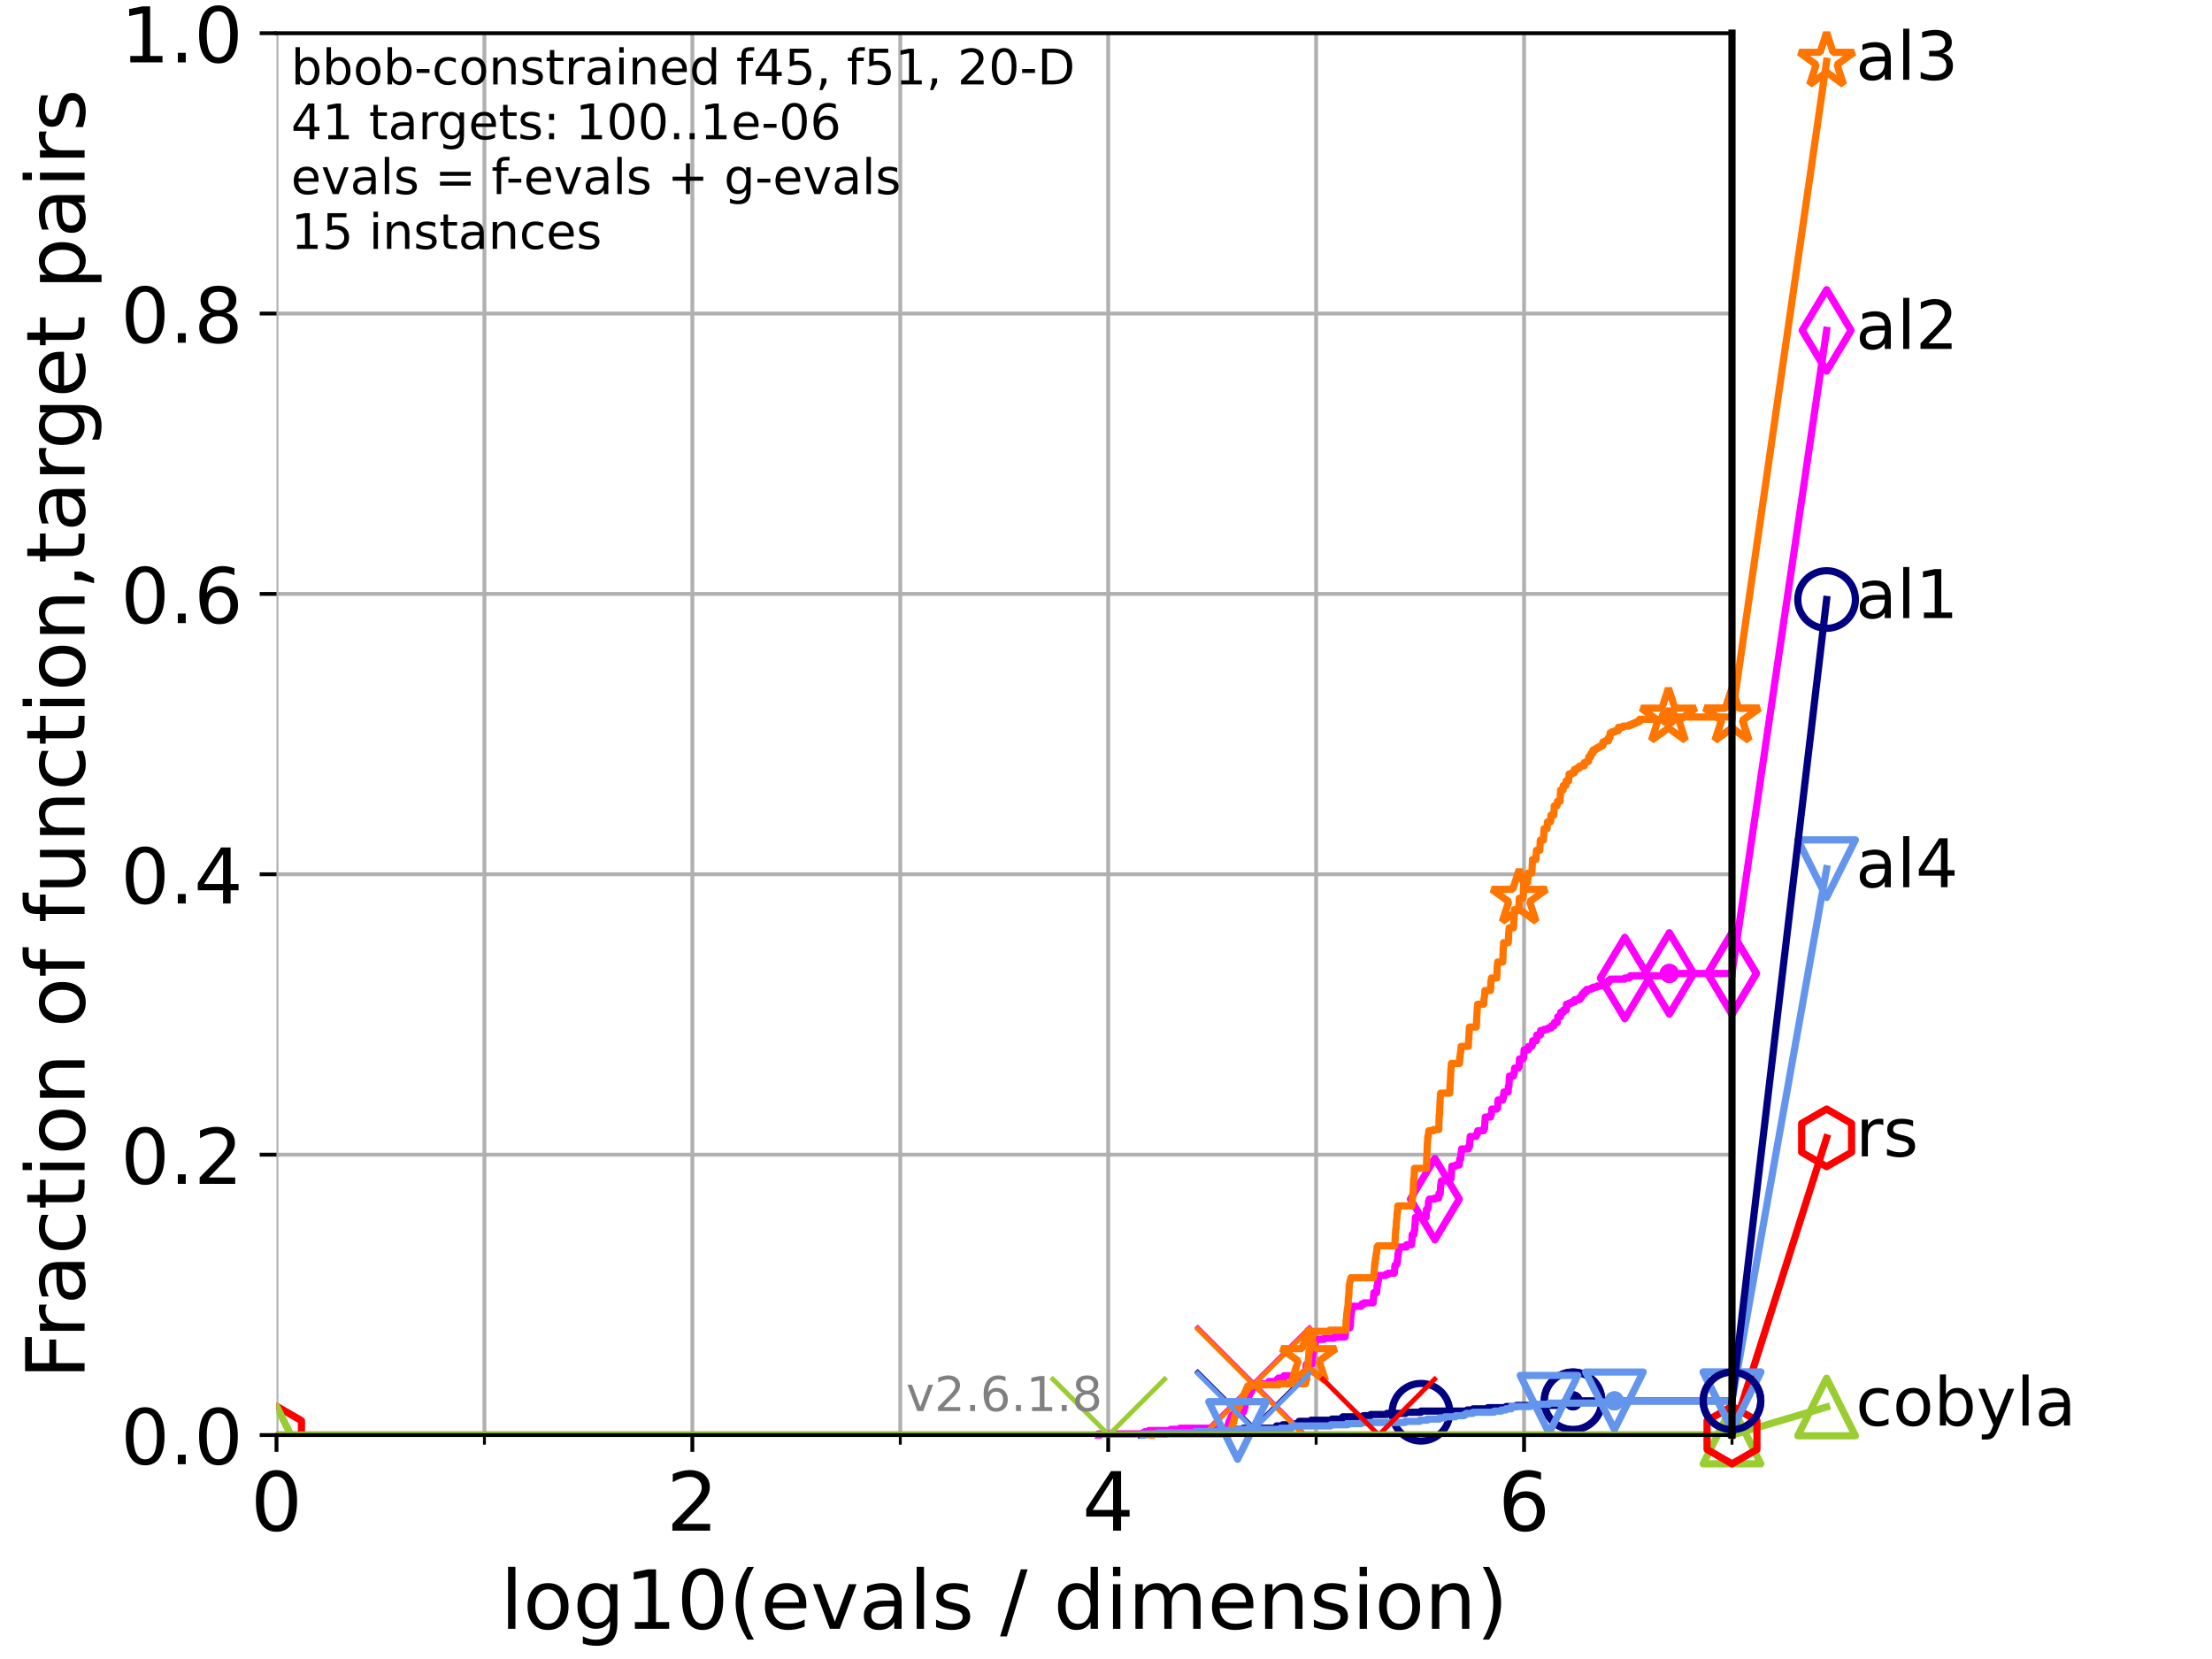 <?xml version="1.0" encoding="utf-8" standalone="no"?>
<!DOCTYPE svg PUBLIC "-//W3C//DTD SVG 1.1//EN"
  "http://www.w3.org/Graphics/SVG/1.1/DTD/svg11.dtd">
<!-- Created with matplotlib (https://matplotlib.org/) -->
<svg height="345.6pt" version="1.1" viewBox="0 0 460.8 345.6" width="460.8pt" xmlns="http://www.w3.org/2000/svg" xmlns:xlink="http://www.w3.org/1999/xlink">
 <defs>
  <style type="text/css">*{stroke-linecap:butt;stroke-linejoin:round;}</style>
 </defs>
 <g id="figure_1">
  <g id="patch_1">
   <path d="M 0 345.6 
L 460.8 345.6 
L 460.8 0 
L 0 0 
z
" style="fill:#ffffff;"/>
  </g>
  <g id="axes_1">
   <g id="patch_2">
    <path d="M 57.6 298.944 
L 360.806 298.944 
L 360.806 6.912 
L 57.6 6.912 
z
" style="fill:#ffffff;"/>
   </g>
   <g id="matplotlib.axis_1">
    <g id="xtick_1">
     <g id="line2d_1">
      <path clip-path="url(#p485584d941)" d="M 57.6 298.944 
L 57.6 6.912 
" style="fill:none;stroke:#b0b0b0;stroke-linecap:square;stroke-width:0.8;"/>
     </g>
     <g id="line2d_2">
      <defs>
       <path d="M 0 0 
L 0 3.5 
" id="m117b26b535" style="stroke:#000000;stroke-width:0.8;"/>
      </defs>
      <g>
       <use style="stroke:#000000;stroke-width:0.8;" x="57.6" xlink:href="#m117b26b535" y="298.944"/>
      </g>
     </g>
     <g id="text_1">
      <!-- 0 -->
      <g transform="translate(52.192 318.861)scale(0.17 -0.17)">
       <defs>
        <path d="M 31.781 66.406 
Q 24.172 66.406 20.328 58.906 
Q 16.5 51.422 16.5 36.375 
Q 16.5 21.391 20.328 13.891 
Q 24.172 6.391 31.781 6.391 
Q 39.453 6.391 43.281 13.891 
Q 47.125 21.391 47.125 36.375 
Q 47.125 51.422 43.281 58.906 
Q 39.453 66.406 31.781 66.406 
z
M 31.781 74.219 
Q 44.047 74.219 50.516 64.516 
Q 56.984 54.828 56.984 36.375 
Q 56.984 17.969 50.516 8.266 
Q 44.047 -1.422 31.781 -1.422 
Q 19.531 -1.422 13.062 8.266 
Q 6.594 17.969 6.594 36.375 
Q 6.594 54.828 13.062 64.516 
Q 19.531 74.219 31.781 74.219 
z
" id="DejaVuSans-48"/>
       </defs>
       <use xlink:href="#DejaVuSans-48"/>
      </g>
     </g>
    </g>
    <g id="xtick_2">
     <g id="line2d_3">
      <path clip-path="url(#p485584d941)" d="M 144.23 298.944 
L 144.23 6.912 
" style="fill:none;stroke:#b0b0b0;stroke-linecap:square;stroke-width:0.8;"/>
     </g>
     <g id="line2d_4">
      <g>
       <use style="stroke:#000000;stroke-width:0.8;" x="144.23" xlink:href="#m117b26b535" y="298.944"/>
      </g>
     </g>
     <g id="text_2">
      <!-- 2 -->
      <g transform="translate(138.822 318.861)scale(0.17 -0.17)">
       <defs>
        <path d="M 19.188 8.297 
L 53.609 8.297 
L 53.609 0 
L 7.328 0 
L 7.328 8.297 
Q 12.938 14.109 22.625 23.891 
Q 32.328 33.688 34.812 36.531 
Q 39.547 41.844 41.422 45.531 
Q 43.312 49.219 43.312 52.781 
Q 43.312 58.594 39.234 62.25 
Q 35.156 65.922 28.609 65.922 
Q 23.969 65.922 18.812 64.312 
Q 13.672 62.703 7.812 59.422 
L 7.812 69.391 
Q 13.766 71.781 18.938 73 
Q 24.125 74.219 28.422 74.219 
Q 39.75 74.219 46.484 68.547 
Q 53.219 62.891 53.219 53.422 
Q 53.219 48.922 51.531 44.891 
Q 49.859 40.875 45.406 35.406 
Q 44.188 33.984 37.641 27.219 
Q 31.109 20.453 19.188 8.297 
z
" id="DejaVuSans-50"/>
       </defs>
       <use xlink:href="#DejaVuSans-50"/>
      </g>
     </g>
    </g>
    <g id="xtick_3">
     <g id="line2d_5">
      <path clip-path="url(#p485584d941)" d="M 230.861 298.944 
L 230.861 6.912 
" style="fill:none;stroke:#b0b0b0;stroke-linecap:square;stroke-width:0.8;"/>
     </g>
     <g id="line2d_6">
      <g>
       <use style="stroke:#000000;stroke-width:0.8;" x="230.861" xlink:href="#m117b26b535" y="298.944"/>
      </g>
     </g>
     <g id="text_3">
      <!-- 4 -->
      <g transform="translate(225.453 318.861)scale(0.17 -0.17)">
       <defs>
        <path d="M 37.797 64.312 
L 12.891 25.391 
L 37.797 25.391 
z
M 35.203 72.906 
L 47.609 72.906 
L 47.609 25.391 
L 58.016 25.391 
L 58.016 17.188 
L 47.609 17.188 
L 47.609 0 
L 37.797 0 
L 37.797 17.188 
L 4.891 17.188 
L 4.891 26.703 
z
" id="DejaVuSans-52"/>
       </defs>
       <use xlink:href="#DejaVuSans-52"/>
      </g>
     </g>
    </g>
    <g id="xtick_4">
     <g id="line2d_7">
      <path clip-path="url(#p485584d941)" d="M 317.491 298.944 
L 317.491 6.912 
" style="fill:none;stroke:#b0b0b0;stroke-linecap:square;stroke-width:0.8;"/>
     </g>
     <g id="line2d_8">
      <g>
       <use style="stroke:#000000;stroke-width:0.8;" x="317.491" xlink:href="#m117b26b535" y="298.944"/>
      </g>
     </g>
     <g id="text_4">
      <!-- 6 -->
      <g transform="translate(312.083 318.861)scale(0.17 -0.17)">
       <defs>
        <path d="M 33.016 40.375 
Q 26.375 40.375 22.484 35.828 
Q 18.609 31.297 18.609 23.391 
Q 18.609 15.531 22.484 10.953 
Q 26.375 6.391 33.016 6.391 
Q 39.656 6.391 43.531 10.953 
Q 47.406 15.531 47.406 23.391 
Q 47.406 31.297 43.531 35.828 
Q 39.656 40.375 33.016 40.375 
z
M 52.594 71.297 
L 52.594 62.312 
Q 48.875 64.062 45.094 64.984 
Q 41.312 65.922 37.594 65.922 
Q 27.828 65.922 22.672 59.328 
Q 17.531 52.734 16.797 39.406 
Q 19.672 43.656 24.016 45.922 
Q 28.375 48.188 33.594 48.188 
Q 44.578 48.188 50.953 41.516 
Q 57.328 34.859 57.328 23.391 
Q 57.328 12.156 50.688 5.359 
Q 44.047 -1.422 33.016 -1.422 
Q 20.359 -1.422 13.672 8.266 
Q 6.984 17.969 6.984 36.375 
Q 6.984 53.656 15.188 63.938 
Q 23.391 74.219 37.203 74.219 
Q 40.922 74.219 44.703 73.484 
Q 48.484 72.75 52.594 71.297 
z
" id="DejaVuSans-54"/>
       </defs>
       <use xlink:href="#DejaVuSans-54"/>
      </g>
     </g>
    </g>
    <g id="xtick_5">
     <g id="line2d_9">
      <path clip-path="url(#p485584d941)" d="M 100.915 298.944 
L 100.915 6.912 
" style="fill:none;stroke:#b0b0b0;stroke-linecap:square;stroke-width:0.8;"/>
     </g>
     <g id="line2d_10">
      <defs>
       <path d="M 0 0 
L 0 2 
" id="m6f5e388b7d" style="stroke:#000000;stroke-width:0.6;"/>
      </defs>
      <g>
       <use style="stroke:#000000;stroke-width:0.6;" x="100.915" xlink:href="#m6f5e388b7d" y="298.944"/>
      </g>
     </g>
    </g>
    <g id="xtick_6">
     <g id="line2d_11">
      <path clip-path="url(#p485584d941)" d="M 187.546 298.944 
L 187.546 6.912 
" style="fill:none;stroke:#b0b0b0;stroke-linecap:square;stroke-width:0.8;"/>
     </g>
     <g id="line2d_12">
      <g>
       <use style="stroke:#000000;stroke-width:0.6;" x="187.546" xlink:href="#m6f5e388b7d" y="298.944"/>
      </g>
     </g>
    </g>
    <g id="xtick_7">
     <g id="line2d_13">
      <path clip-path="url(#p485584d941)" d="M 274.176 298.944 
L 274.176 6.912 
" style="fill:none;stroke:#b0b0b0;stroke-linecap:square;stroke-width:0.8;"/>
     </g>
     <g id="line2d_14">
      <g>
       <use style="stroke:#000000;stroke-width:0.6;" x="274.176" xlink:href="#m6f5e388b7d" y="298.944"/>
      </g>
     </g>
    </g>
    <g id="xtick_8">
     <g id="line2d_15">
      <path clip-path="url(#p485584d941)" d="M 360.806 298.944 
L 360.806 6.912 
" style="fill:none;stroke:#b0b0b0;stroke-linecap:square;stroke-width:0.8;"/>
     </g>
     <g id="line2d_16">
      <g>
       <use style="stroke:#000000;stroke-width:0.6;" x="360.806" xlink:href="#m6f5e388b7d" y="298.944"/>
      </g>
     </g>
    </g>
    <g id="text_5">
     <!-- log10(evals / dimension) -->
     <g transform="translate(104.239 339.314)scale(0.17 -0.17)">
      <defs>
       <path d="M 9.422 75.984 
L 18.406 75.984 
L 18.406 0 
L 9.422 0 
z
" id="DejaVuSans-108"/>
       <path d="M 30.609 48.391 
Q 23.391 48.391 19.188 42.75 
Q 14.984 37.109 14.984 27.297 
Q 14.984 17.484 19.156 11.844 
Q 23.344 6.203 30.609 6.203 
Q 37.797 6.203 41.984 11.859 
Q 46.188 17.531 46.188 27.297 
Q 46.188 37.016 41.984 42.703 
Q 37.797 48.391 30.609 48.391 
z
M 30.609 56 
Q 42.328 56 49.016 48.375 
Q 55.719 40.766 55.719 27.297 
Q 55.719 13.875 49.016 6.219 
Q 42.328 -1.422 30.609 -1.422 
Q 18.844 -1.422 12.172 6.219 
Q 5.516 13.875 5.516 27.297 
Q 5.516 40.766 12.172 48.375 
Q 18.844 56 30.609 56 
z
" id="DejaVuSans-111"/>
       <path d="M 45.406 27.984 
Q 45.406 37.75 41.375 43.109 
Q 37.359 48.484 30.078 48.484 
Q 22.859 48.484 18.828 43.109 
Q 14.797 37.75 14.797 27.984 
Q 14.797 18.266 18.828 12.891 
Q 22.859 7.516 30.078 7.516 
Q 37.359 7.516 41.375 12.891 
Q 45.406 18.266 45.406 27.984 
z
M 54.391 6.781 
Q 54.391 -7.172 48.188 -13.984 
Q 42 -20.797 29.203 -20.797 
Q 24.469 -20.797 20.266 -20.094 
Q 16.062 -19.391 12.109 -17.922 
L 12.109 -9.188 
Q 16.062 -11.328 19.922 -12.344 
Q 23.781 -13.375 27.781 -13.375 
Q 36.625 -13.375 41.016 -8.766 
Q 45.406 -4.156 45.406 5.172 
L 45.406 9.625 
Q 42.625 4.781 38.281 2.391 
Q 33.938 0 27.875 0 
Q 17.828 0 11.672 7.656 
Q 5.516 15.328 5.516 27.984 
Q 5.516 40.672 11.672 48.328 
Q 17.828 56 27.875 56 
Q 33.938 56 38.281 53.609 
Q 42.625 51.219 45.406 46.391 
L 45.406 54.688 
L 54.391 54.688 
z
" id="DejaVuSans-103"/>
       <path d="M 12.406 8.297 
L 28.516 8.297 
L 28.516 63.922 
L 10.984 60.406 
L 10.984 69.391 
L 28.422 72.906 
L 38.281 72.906 
L 38.281 8.297 
L 54.391 8.297 
L 54.391 0 
L 12.406 0 
z
" id="DejaVuSans-49"/>
       <path d="M 31 75.875 
Q 24.469 64.656 21.281 53.656 
Q 18.109 42.672 18.109 31.391 
Q 18.109 20.125 21.312 9.062 
Q 24.516 -2 31 -13.188 
L 23.188 -13.188 
Q 15.875 -1.703 12.234 9.375 
Q 8.594 20.453 8.594 31.391 
Q 8.594 42.281 12.203 53.312 
Q 15.828 64.359 23.188 75.875 
z
" id="DejaVuSans-40"/>
       <path d="M 56.203 29.594 
L 56.203 25.203 
L 14.891 25.203 
Q 15.484 15.922 20.484 11.062 
Q 25.484 6.203 34.422 6.203 
Q 39.594 6.203 44.453 7.469 
Q 49.312 8.734 54.109 11.281 
L 54.109 2.781 
Q 49.266 0.734 44.188 -0.344 
Q 39.109 -1.422 33.891 -1.422 
Q 20.797 -1.422 13.156 6.188 
Q 5.516 13.812 5.516 26.812 
Q 5.516 40.234 12.766 48.109 
Q 20.016 56 32.328 56 
Q 43.359 56 49.781 48.891 
Q 56.203 41.797 56.203 29.594 
z
M 47.219 32.234 
Q 47.125 39.594 43.094 43.984 
Q 39.062 48.391 32.422 48.391 
Q 24.906 48.391 20.391 44.141 
Q 15.875 39.891 15.188 32.172 
z
" id="DejaVuSans-101"/>
       <path d="M 2.984 54.688 
L 12.5 54.688 
L 29.594 8.797 
L 46.688 54.688 
L 56.203 54.688 
L 35.688 0 
L 23.484 0 
z
" id="DejaVuSans-118"/>
       <path d="M 34.281 27.484 
Q 23.391 27.484 19.188 25 
Q 14.984 22.516 14.984 16.5 
Q 14.984 11.719 18.141 8.906 
Q 21.297 6.109 26.703 6.109 
Q 34.188 6.109 38.703 11.406 
Q 43.219 16.703 43.219 25.484 
L 43.219 27.484 
z
M 52.203 31.203 
L 52.203 0 
L 43.219 0 
L 43.219 8.297 
Q 40.141 3.328 35.547 0.953 
Q 30.953 -1.422 24.312 -1.422 
Q 15.922 -1.422 10.953 3.297 
Q 6 8.016 6 15.922 
Q 6 25.141 12.172 29.828 
Q 18.359 34.516 30.609 34.516 
L 43.219 34.516 
L 43.219 35.406 
Q 43.219 41.609 39.141 45 
Q 35.062 48.391 27.688 48.391 
Q 23 48.391 18.547 47.266 
Q 14.109 46.141 10.016 43.891 
L 10.016 52.203 
Q 14.938 54.109 19.578 55.047 
Q 24.219 56 28.609 56 
Q 40.484 56 46.344 49.844 
Q 52.203 43.703 52.203 31.203 
z
" id="DejaVuSans-97"/>
       <path d="M 44.281 53.078 
L 44.281 44.578 
Q 40.484 46.531 36.375 47.5 
Q 32.281 48.484 27.875 48.484 
Q 21.188 48.484 17.844 46.438 
Q 14.5 44.391 14.5 40.281 
Q 14.5 37.156 16.891 35.375 
Q 19.281 33.594 26.516 31.984 
L 29.594 31.297 
Q 39.156 29.25 43.188 25.516 
Q 47.219 21.781 47.219 15.094 
Q 47.219 7.469 41.188 3.016 
Q 35.156 -1.422 24.609 -1.422 
Q 20.219 -1.422 15.453 -0.562 
Q 10.688 0.297 5.422 2 
L 5.422 11.281 
Q 10.406 8.688 15.234 7.391 
Q 20.062 6.109 24.812 6.109 
Q 31.156 6.109 34.562 8.281 
Q 37.984 10.453 37.984 14.406 
Q 37.984 18.062 35.516 20.016 
Q 33.062 21.969 24.703 23.781 
L 21.578 24.516 
Q 13.234 26.266 9.516 29.906 
Q 5.812 33.547 5.812 39.891 
Q 5.812 47.609 11.281 51.797 
Q 16.75 56 26.812 56 
Q 31.781 56 36.172 55.266 
Q 40.578 54.547 44.281 53.078 
z
" id="DejaVuSans-115"/>
       <path id="DejaVuSans-32"/>
       <path d="M 25.391 72.906 
L 33.688 72.906 
L 8.297 -9.281 
L 0 -9.281 
z
" id="DejaVuSans-47"/>
       <path d="M 45.406 46.391 
L 45.406 75.984 
L 54.391 75.984 
L 54.391 0 
L 45.406 0 
L 45.406 8.203 
Q 42.578 3.328 38.25 0.953 
Q 33.938 -1.422 27.875 -1.422 
Q 17.969 -1.422 11.734 6.484 
Q 5.516 14.406 5.516 27.297 
Q 5.516 40.188 11.734 48.094 
Q 17.969 56 27.875 56 
Q 33.938 56 38.25 53.625 
Q 42.578 51.266 45.406 46.391 
z
M 14.797 27.297 
Q 14.797 17.391 18.875 11.75 
Q 22.953 6.109 30.078 6.109 
Q 37.203 6.109 41.297 11.75 
Q 45.406 17.391 45.406 27.297 
Q 45.406 37.203 41.297 42.844 
Q 37.203 48.484 30.078 48.484 
Q 22.953 48.484 18.875 42.844 
Q 14.797 37.203 14.797 27.297 
z
" id="DejaVuSans-100"/>
       <path d="M 9.422 54.688 
L 18.406 54.688 
L 18.406 0 
L 9.422 0 
z
M 9.422 75.984 
L 18.406 75.984 
L 18.406 64.594 
L 9.422 64.594 
z
" id="DejaVuSans-105"/>
       <path d="M 52 44.188 
Q 55.375 50.25 60.062 53.125 
Q 64.75 56 71.094 56 
Q 79.641 56 84.281 50.016 
Q 88.922 44.047 88.922 33.016 
L 88.922 0 
L 79.891 0 
L 79.891 32.719 
Q 79.891 40.578 77.094 44.375 
Q 74.312 48.188 68.609 48.188 
Q 61.625 48.188 57.562 43.547 
Q 53.516 38.922 53.516 30.906 
L 53.516 0 
L 44.484 0 
L 44.484 32.719 
Q 44.484 40.625 41.703 44.406 
Q 38.922 48.188 33.109 48.188 
Q 26.219 48.188 22.156 43.531 
Q 18.109 38.875 18.109 30.906 
L 18.109 0 
L 9.078 0 
L 9.078 54.688 
L 18.109 54.688 
L 18.109 46.188 
Q 21.188 51.219 25.484 53.609 
Q 29.781 56 35.688 56 
Q 41.656 56 45.828 52.969 
Q 50 49.953 52 44.188 
z
" id="DejaVuSans-109"/>
       <path d="M 54.891 33.016 
L 54.891 0 
L 45.906 0 
L 45.906 32.719 
Q 45.906 40.484 42.875 44.328 
Q 39.844 48.188 33.797 48.188 
Q 26.516 48.188 22.312 43.547 
Q 18.109 38.922 18.109 30.906 
L 18.109 0 
L 9.078 0 
L 9.078 54.688 
L 18.109 54.688 
L 18.109 46.188 
Q 21.344 51.125 25.703 53.562 
Q 30.078 56 35.797 56 
Q 45.219 56 50.047 50.172 
Q 54.891 44.344 54.891 33.016 
z
" id="DejaVuSans-110"/>
       <path d="M 8.016 75.875 
L 15.828 75.875 
Q 23.141 64.359 26.781 53.312 
Q 30.422 42.281 30.422 31.391 
Q 30.422 20.453 26.781 9.375 
Q 23.141 -1.703 15.828 -13.188 
L 8.016 -13.188 
Q 14.5 -2 17.703 9.062 
Q 20.906 20.125 20.906 31.391 
Q 20.906 42.672 17.703 53.656 
Q 14.5 64.656 8.016 75.875 
z
" id="DejaVuSans-41"/>
      </defs>
      <use xlink:href="#DejaVuSans-108"/>
      <use x="27.783" xlink:href="#DejaVuSans-111"/>
      <use x="88.965" xlink:href="#DejaVuSans-103"/>
      <use x="152.441" xlink:href="#DejaVuSans-49"/>
      <use x="216.064" xlink:href="#DejaVuSans-48"/>
      <use x="279.688" xlink:href="#DejaVuSans-40"/>
      <use x="318.701" xlink:href="#DejaVuSans-101"/>
      <use x="380.225" xlink:href="#DejaVuSans-118"/>
      <use x="439.404" xlink:href="#DejaVuSans-97"/>
      <use x="500.684" xlink:href="#DejaVuSans-108"/>
      <use x="528.467" xlink:href="#DejaVuSans-115"/>
      <use x="580.566" xlink:href="#DejaVuSans-32"/>
      <use x="612.354" xlink:href="#DejaVuSans-47"/>
      <use x="646.045" xlink:href="#DejaVuSans-32"/>
      <use x="677.832" xlink:href="#DejaVuSans-100"/>
      <use x="741.309" xlink:href="#DejaVuSans-105"/>
      <use x="769.092" xlink:href="#DejaVuSans-109"/>
      <use x="866.504" xlink:href="#DejaVuSans-101"/>
      <use x="928.027" xlink:href="#DejaVuSans-110"/>
      <use x="991.406" xlink:href="#DejaVuSans-115"/>
      <use x="1043.506" xlink:href="#DejaVuSans-105"/>
      <use x="1071.289" xlink:href="#DejaVuSans-111"/>
      <use x="1132.471" xlink:href="#DejaVuSans-110"/>
      <use x="1195.85" xlink:href="#DejaVuSans-41"/>
     </g>
    </g>
   </g>
   <g id="matplotlib.axis_2">
    <g id="ytick_1">
     <g id="line2d_17">
      <path clip-path="url(#p485584d941)" d="M 57.6 298.944 
L 360.806 298.944 
" style="fill:none;stroke:#b0b0b0;stroke-linecap:square;stroke-width:0.8;"/>
     </g>
     <g id="line2d_18">
      <defs>
       <path d="M 0 0 
L -3.5 0 
" id="m6934957c79" style="stroke:#000000;stroke-width:0.8;"/>
      </defs>
      <g>
       <use style="stroke:#000000;stroke-width:0.8;" x="57.6" xlink:href="#m6934957c79" y="298.944"/>
      </g>
     </g>
     <g id="text_6">
      <!-- 0.0 -->
      <g transform="translate(25.155 305.023)scale(0.16 -0.16)">
       <defs>
        <path d="M 10.688 12.406 
L 21 12.406 
L 21 0 
L 10.688 0 
z
" id="DejaVuSans-46"/>
       </defs>
       <use xlink:href="#DejaVuSans-48"/>
       <use x="63.623" xlink:href="#DejaVuSans-46"/>
       <use x="95.41" xlink:href="#DejaVuSans-48"/>
      </g>
     </g>
    </g>
    <g id="ytick_2">
     <g id="line2d_19">
      <path clip-path="url(#p485584d941)" d="M 57.6 240.538 
L 360.806 240.538 
" style="fill:none;stroke:#b0b0b0;stroke-linecap:square;stroke-width:0.8;"/>
     </g>
     <g id="line2d_20">
      <g>
       <use style="stroke:#000000;stroke-width:0.8;" x="57.6" xlink:href="#m6934957c79" y="240.538"/>
      </g>
     </g>
     <g id="text_7">
      <!-- 0.2 -->
      <g transform="translate(25.155 246.616)scale(0.16 -0.16)">
       <use xlink:href="#DejaVuSans-48"/>
       <use x="63.623" xlink:href="#DejaVuSans-46"/>
       <use x="95.41" xlink:href="#DejaVuSans-50"/>
      </g>
     </g>
    </g>
    <g id="ytick_3">
     <g id="line2d_21">
      <path clip-path="url(#p485584d941)" d="M 57.6 182.131 
L 360.806 182.131 
" style="fill:none;stroke:#b0b0b0;stroke-linecap:square;stroke-width:0.8;"/>
     </g>
     <g id="line2d_22">
      <g>
       <use style="stroke:#000000;stroke-width:0.8;" x="57.6" xlink:href="#m6934957c79" y="182.131"/>
      </g>
     </g>
     <g id="text_8">
      <!-- 0.4 -->
      <g transform="translate(25.155 188.21)scale(0.16 -0.16)">
       <use xlink:href="#DejaVuSans-48"/>
       <use x="63.623" xlink:href="#DejaVuSans-46"/>
       <use x="95.41" xlink:href="#DejaVuSans-52"/>
      </g>
     </g>
    </g>
    <g id="ytick_4">
     <g id="line2d_23">
      <path clip-path="url(#p485584d941)" d="M 57.6 123.725 
L 360.806 123.725 
" style="fill:none;stroke:#b0b0b0;stroke-linecap:square;stroke-width:0.8;"/>
     </g>
     <g id="line2d_24">
      <g>
       <use style="stroke:#000000;stroke-width:0.8;" x="57.6" xlink:href="#m6934957c79" y="123.725"/>
      </g>
     </g>
     <g id="text_9">
      <!-- 0.6 -->
      <g transform="translate(25.155 129.804)scale(0.16 -0.16)">
       <use xlink:href="#DejaVuSans-48"/>
       <use x="63.623" xlink:href="#DejaVuSans-46"/>
       <use x="95.41" xlink:href="#DejaVuSans-54"/>
      </g>
     </g>
    </g>
    <g id="ytick_5">
     <g id="line2d_25">
      <path clip-path="url(#p485584d941)" d="M 57.6 65.318 
L 360.806 65.318 
" style="fill:none;stroke:#b0b0b0;stroke-linecap:square;stroke-width:0.8;"/>
     </g>
     <g id="line2d_26">
      <g>
       <use style="stroke:#000000;stroke-width:0.8;" x="57.6" xlink:href="#m6934957c79" y="65.318"/>
      </g>
     </g>
     <g id="text_10">
      <!-- 0.8 -->
      <g transform="translate(25.155 71.397)scale(0.16 -0.16)">
       <defs>
        <path d="M 31.781 34.625 
Q 24.75 34.625 20.719 30.859 
Q 16.703 27.094 16.703 20.516 
Q 16.703 13.922 20.719 10.156 
Q 24.75 6.391 31.781 6.391 
Q 38.812 6.391 42.859 10.172 
Q 46.922 13.969 46.922 20.516 
Q 46.922 27.094 42.891 30.859 
Q 38.875 34.625 31.781 34.625 
z
M 21.922 38.812 
Q 15.578 40.375 12.031 44.719 
Q 8.5 49.078 8.5 55.328 
Q 8.5 64.062 14.719 69.141 
Q 20.953 74.219 31.781 74.219 
Q 42.672 74.219 48.875 69.141 
Q 55.078 64.062 55.078 55.328 
Q 55.078 49.078 51.531 44.719 
Q 48 40.375 41.703 38.812 
Q 48.828 37.156 52.797 32.312 
Q 56.781 27.484 56.781 20.516 
Q 56.781 9.906 50.312 4.234 
Q 43.844 -1.422 31.781 -1.422 
Q 19.734 -1.422 13.25 4.234 
Q 6.781 9.906 6.781 20.516 
Q 6.781 27.484 10.781 32.312 
Q 14.797 37.156 21.922 38.812 
z
M 18.312 54.391 
Q 18.312 48.734 21.844 45.562 
Q 25.391 42.391 31.781 42.391 
Q 38.141 42.391 41.719 45.562 
Q 45.312 48.734 45.312 54.391 
Q 45.312 60.062 41.719 63.234 
Q 38.141 66.406 31.781 66.406 
Q 25.391 66.406 21.844 63.234 
Q 18.312 60.062 18.312 54.391 
z
" id="DejaVuSans-56"/>
       </defs>
       <use xlink:href="#DejaVuSans-48"/>
       <use x="63.623" xlink:href="#DejaVuSans-46"/>
       <use x="95.41" xlink:href="#DejaVuSans-56"/>
      </g>
     </g>
    </g>
    <g id="ytick_6">
     <g id="line2d_27">
      <path clip-path="url(#p485584d941)" d="M 57.6 6.912 
L 360.806 6.912 
" style="fill:none;stroke:#b0b0b0;stroke-linecap:square;stroke-width:0.8;"/>
     </g>
     <g id="line2d_28">
      <g>
       <use style="stroke:#000000;stroke-width:0.8;" x="57.6" xlink:href="#m6934957c79" y="6.912"/>
      </g>
     </g>
     <g id="text_11">
      <!-- 1.0 -->
      <g transform="translate(25.155 12.991)scale(0.16 -0.16)">
       <use xlink:href="#DejaVuSans-49"/>
       <use x="63.623" xlink:href="#DejaVuSans-46"/>
       <use x="95.41" xlink:href="#DejaVuSans-48"/>
      </g>
     </g>
    </g>
    <g id="text_12">
     <!-- Fraction of function,target pairs -->
     <g transform="translate(17.62 287.313)rotate(-90)scale(0.17 -0.17)">
      <defs>
       <path d="M 9.812 72.906 
L 51.703 72.906 
L 51.703 64.594 
L 19.672 64.594 
L 19.672 43.109 
L 48.578 43.109 
L 48.578 34.812 
L 19.672 34.812 
L 19.672 0 
L 9.812 0 
z
" id="DejaVuSans-70"/>
       <path d="M 41.109 46.297 
Q 39.594 47.172 37.812 47.578 
Q 36.031 48 33.891 48 
Q 26.266 48 22.188 43.047 
Q 18.109 38.094 18.109 28.812 
L 18.109 0 
L 9.078 0 
L 9.078 54.688 
L 18.109 54.688 
L 18.109 46.188 
Q 20.953 51.172 25.484 53.578 
Q 30.031 56 36.531 56 
Q 37.453 56 38.578 55.875 
Q 39.703 55.766 41.062 55.516 
z
" id="DejaVuSans-114"/>
       <path d="M 48.781 52.594 
L 48.781 44.188 
Q 44.969 46.297 41.141 47.344 
Q 37.312 48.391 33.406 48.391 
Q 24.656 48.391 19.812 42.844 
Q 14.984 37.312 14.984 27.297 
Q 14.984 17.281 19.812 11.734 
Q 24.656 6.203 33.406 6.203 
Q 37.312 6.203 41.141 7.25 
Q 44.969 8.297 48.781 10.406 
L 48.781 2.094 
Q 45.016 0.344 40.984 -0.531 
Q 36.969 -1.422 32.422 -1.422 
Q 20.062 -1.422 12.781 6.344 
Q 5.516 14.109 5.516 27.297 
Q 5.516 40.672 12.859 48.328 
Q 20.219 56 33.016 56 
Q 37.156 56 41.109 55.141 
Q 45.062 54.297 48.781 52.594 
z
" id="DejaVuSans-99"/>
       <path d="M 18.312 70.219 
L 18.312 54.688 
L 36.812 54.688 
L 36.812 47.703 
L 18.312 47.703 
L 18.312 18.016 
Q 18.312 11.328 20.141 9.422 
Q 21.969 7.516 27.594 7.516 
L 36.812 7.516 
L 36.812 0 
L 27.594 0 
Q 17.188 0 13.234 3.875 
Q 9.281 7.766 9.281 18.016 
L 9.281 47.703 
L 2.688 47.703 
L 2.688 54.688 
L 9.281 54.688 
L 9.281 70.219 
z
" id="DejaVuSans-116"/>
       <path d="M 37.109 75.984 
L 37.109 68.5 
L 28.516 68.5 
Q 23.688 68.5 21.797 66.547 
Q 19.922 64.594 19.922 59.516 
L 19.922 54.688 
L 34.719 54.688 
L 34.719 47.703 
L 19.922 47.703 
L 19.922 0 
L 10.891 0 
L 10.891 47.703 
L 2.297 47.703 
L 2.297 54.688 
L 10.891 54.688 
L 10.891 58.5 
Q 10.891 67.625 15.141 71.797 
Q 19.391 75.984 28.609 75.984 
z
" id="DejaVuSans-102"/>
       <path d="M 8.5 21.578 
L 8.5 54.688 
L 17.484 54.688 
L 17.484 21.922 
Q 17.484 14.156 20.5 10.266 
Q 23.531 6.391 29.594 6.391 
Q 36.859 6.391 41.078 11.031 
Q 45.312 15.672 45.312 23.688 
L 45.312 54.688 
L 54.297 54.688 
L 54.297 0 
L 45.312 0 
L 45.312 8.406 
Q 42.047 3.422 37.719 1 
Q 33.406 -1.422 27.688 -1.422 
Q 18.266 -1.422 13.375 4.438 
Q 8.5 10.297 8.5 21.578 
z
M 31.109 56 
z
" id="DejaVuSans-117"/>
       <path d="M 11.719 12.406 
L 22.016 12.406 
L 22.016 4 
L 14.016 -11.625 
L 7.719 -11.625 
L 11.719 4 
z
" id="DejaVuSans-44"/>
       <path d="M 18.109 8.203 
L 18.109 -20.797 
L 9.078 -20.797 
L 9.078 54.688 
L 18.109 54.688 
L 18.109 46.391 
Q 20.953 51.266 25.266 53.625 
Q 29.594 56 35.594 56 
Q 45.562 56 51.781 48.094 
Q 58.016 40.188 58.016 27.297 
Q 58.016 14.406 51.781 6.484 
Q 45.562 -1.422 35.594 -1.422 
Q 29.594 -1.422 25.266 0.953 
Q 20.953 3.328 18.109 8.203 
z
M 48.688 27.297 
Q 48.688 37.203 44.609 42.844 
Q 40.531 48.484 33.406 48.484 
Q 26.266 48.484 22.188 42.844 
Q 18.109 37.203 18.109 27.297 
Q 18.109 17.391 22.188 11.75 
Q 26.266 6.109 33.406 6.109 
Q 40.531 6.109 44.609 11.75 
Q 48.688 17.391 48.688 27.297 
z
" id="DejaVuSans-112"/>
      </defs>
      <use xlink:href="#DejaVuSans-70"/>
      <use x="50.27" xlink:href="#DejaVuSans-114"/>
      <use x="91.383" xlink:href="#DejaVuSans-97"/>
      <use x="152.662" xlink:href="#DejaVuSans-99"/>
      <use x="207.643" xlink:href="#DejaVuSans-116"/>
      <use x="246.852" xlink:href="#DejaVuSans-105"/>
      <use x="274.635" xlink:href="#DejaVuSans-111"/>
      <use x="335.816" xlink:href="#DejaVuSans-110"/>
      <use x="399.195" xlink:href="#DejaVuSans-32"/>
      <use x="430.982" xlink:href="#DejaVuSans-111"/>
      <use x="492.164" xlink:href="#DejaVuSans-102"/>
      <use x="527.369" xlink:href="#DejaVuSans-32"/>
      <use x="559.156" xlink:href="#DejaVuSans-102"/>
      <use x="594.361" xlink:href="#DejaVuSans-117"/>
      <use x="657.74" xlink:href="#DejaVuSans-110"/>
      <use x="721.119" xlink:href="#DejaVuSans-99"/>
      <use x="776.1" xlink:href="#DejaVuSans-116"/>
      <use x="815.309" xlink:href="#DejaVuSans-105"/>
      <use x="843.092" xlink:href="#DejaVuSans-111"/>
      <use x="904.273" xlink:href="#DejaVuSans-110"/>
      <use x="967.652" xlink:href="#DejaVuSans-44"/>
      <use x="999.439" xlink:href="#DejaVuSans-116"/>
      <use x="1038.648" xlink:href="#DejaVuSans-97"/>
      <use x="1099.928" xlink:href="#DejaVuSans-114"/>
      <use x="1139.291" xlink:href="#DejaVuSans-103"/>
      <use x="1202.768" xlink:href="#DejaVuSans-101"/>
      <use x="1264.291" xlink:href="#DejaVuSans-116"/>
      <use x="1303.5" xlink:href="#DejaVuSans-32"/>
      <use x="1335.287" xlink:href="#DejaVuSans-112"/>
      <use x="1398.764" xlink:href="#DejaVuSans-97"/>
      <use x="1460.043" xlink:href="#DejaVuSans-105"/>
      <use x="1487.826" xlink:href="#DejaVuSans-114"/>
      <use x="1528.939" xlink:href="#DejaVuSans-115"/>
     </g>
    </g>
   </g>
   <g id="line2d_29">
    <defs>
     <path d="M 0 1.5 
C 0.398 1.5 0.779 1.342 1.061 1.061 
C 1.342 0.779 1.5 0.398 1.5 0 
C 1.5 -0.398 1.342 -0.779 1.061 -1.061 
C 0.779 -1.342 0.398 -1.5 0 -1.5 
C -0.398 -1.5 -0.779 -1.342 -1.061 -1.061 
C -1.342 -0.779 -1.5 -0.398 -1.5 0 
C -1.5 0.398 -1.342 0.779 -1.061 1.061 
C -0.779 1.342 -0.398 1.5 0 1.5 
z
" id="m41ac8907c6" style="stroke:#000080;"/>
    </defs>
    <g>
     <use style="fill:#000080;stroke:#000080;" x="327.697" xlink:href="#m41ac8907c6" y="291.821"/>
     <use style="fill:#000080;stroke:#000080;" x="327.697" xlink:href="#m41ac8907c6" y="291.821"/>
    </g>
   </g>
   <g id="line2d_30">
    <path d="M 237.818 298.944 
L 237.818 298.707 
L 242.904 298.707 
L 242.904 298.469 
L 251.474 298.469 
L 251.474 298.232 
L 253.147 298.232 
L 253.147 297.994 
L 254.082 297.994 
L 254.082 297.757 
L 258.969 297.757 
L 258.969 297.519 
L 265.921 297.519 
L 265.921 297.282 
L 265.922 297.282 
L 265.922 297.045 
L 267.2 297.045 
L 267.2 296.807 
L 269.961 296.807 
L 269.961 296.57 
L 270.604 296.57 
L 270.604 296.332 
L 270.616 296.332 
L 270.616 296.095 
L 273.128 296.095 
L 273.128 295.857 
L 277.451 295.857 
L 277.451 295.62 
L 279.515 295.62 
L 279.515 295.383 
L 279.739 295.383 
L 279.739 295.145 
L 284.049 295.145 
L 284.049 294.908 
L 285.523 294.908 
L 285.523 294.67 
L 288.93 294.67 
L 288.93 294.433 
L 292.797 294.433 
L 292.797 294.196 
L 296.014 294.196 
L 296.014 293.958 
L 305.651 293.958 
L 305.651 293.721 
L 306.896 293.721 
L 306.896 293.483 
L 309.944 293.483 
L 309.944 293.246 
L 313.748 293.246 
L 313.748 293.008 
L 315.914 293.008 
L 315.914 292.771 
L 325.367 292.771 
L 325.367 292.534 
L 325.368 292.534 
L 325.368 292.296 
L 326.568 292.296 
L 326.568 292.059 
L 327.697 292.059 
L 327.697 291.821 
L 360.806 291.821 
" style="fill:none;stroke:#000080;stroke-linecap:square;stroke-width:1.5;"/>
   </g>
   <g id="line2d_31">
    <defs>
     <path d="M 0 6 
C 1.591 6 3.117 5.368 4.243 4.243 
C 5.368 3.117 6 1.591 6 0 
C 6 -1.591 5.368 -3.117 4.243 -4.243 
C 3.117 -5.368 1.591 -6 0 -6 
C -1.591 -6 -3.117 -5.368 -4.243 -4.243 
C -5.368 -3.117 -6 -1.591 -6 0 
C -6 1.591 -5.368 3.117 -4.243 4.243 
C -3.117 5.368 -1.591 6 0 6 
z
" id="m3a241bd77c" style="stroke:#000080;stroke-width:1.5;"/>
    </defs>
    <g>
     <use style="fill-opacity:0;stroke:#000080;stroke-width:1.5;" x="296.014" xlink:href="#m3a241bd77c" y="294.196"/>
     <use style="fill-opacity:0;stroke:#000080;stroke-width:1.5;" x="327.697" xlink:href="#m3a241bd77c" y="291.821"/>
     <use style="fill-opacity:0;stroke:#000080;stroke-width:1.5;" x="327.697" xlink:href="#m3a241bd77c" y="291.821"/>
     <use style="fill-opacity:0;stroke:#000080;stroke-width:1.5;" x="360.806" xlink:href="#m3a241bd77c" y="291.821"/>
    </g>
   </g>
   <g id="line2d_32">
    <path style="fill:none;stroke:#000080;stroke-linecap:square;stroke-width:1.5;"/>
    <g/>
   </g>
   <g id="line2d_33">
    <path clip-path="url(#p485584d941)" d="M 261.147 297.519 
" style="fill:none;stroke:#000080;stroke-linecap:square;stroke-width:1.5;"/>
    <defs>
     <path d="M -12 12 
L 12 -12 
M -12 -12 
L 12 12 
" id="m9541782e2d" style="stroke:#000080;"/>
    </defs>
    <g clip-path="url(#p485584d941)">
     <use style="fill:#000080;stroke:#000080;" x="261.147" xlink:href="#m9541782e2d" y="297.519"/>
    </g>
   </g>
   <g id="line2d_34">
    <defs>
     <path d="M 0 1.5 
C 0.398 1.5 0.779 1.342 1.061 1.061 
C 1.342 0.779 1.5 0.398 1.5 0 
C 1.5 -0.398 1.342 -0.779 1.061 -1.061 
C 0.779 -1.342 0.398 -1.5 0 -1.5 
C -0.398 -1.5 -0.779 -1.342 -1.061 -1.061 
C -1.342 -0.779 -1.5 -0.398 -1.5 0 
C -1.5 0.398 -1.342 0.779 -1.061 1.061 
C -0.779 1.342 -0.398 1.5 0 1.5 
z
" id="m74143f27a8" style="stroke:#ff00ff;"/>
    </defs>
    <g>
     <use style="fill:#ff00ff;stroke:#ff00ff;" x="347.752" xlink:href="#m74143f27a8" y="202.787"/>
     <use style="fill:#ff00ff;stroke:#ff00ff;" x="347.752" xlink:href="#m74143f27a8" y="202.787"/>
    </g>
   </g>
   <g id="line2d_35">
    <path d="M 228.822 298.944 
L 228.822 298.707 
L 238.116 298.707 
L 238.116 298.469 
L 238.501 298.469 
L 238.501 298.232 
L 239.341 298.232 
L 239.341 297.994 
L 243.875 297.994 
L 243.875 297.757 
L 245.818 297.757 
L 245.818 297.519 
L 255.673 297.519 
L 255.673 297.282 
L 255.794 297.282 
L 255.897 296.57 
L 256.026 296.57 
L 256.026 296.095 
L 256.204 296.095 
L 256.241 295.62 
L 256.383 295.62 
L 256.468 295.145 
L 256.572 295.145 
L 256.572 294.908 
L 256.728 294.908 
L 256.728 294.67 
L 258.16 294.67 
L 258.16 294.433 
L 258.482 294.433 
L 258.482 294.196 
L 259.012 294.196 
L 259.07 293.721 
L 259.182 293.721 
L 259.192 293.246 
L 259.32 293.246 
L 259.374 292.534 
L 259.461 292.534 
L 259.513 292.059 
L 259.588 292.059 
L 259.686 291.584 
L 259.753 291.584 
L 259.753 291.346 
L 259.92 291.346 
L 259.92 291.109 
L 260.051 291.109 
L 260.051 290.872 
L 260.171 290.872 
L 260.171 290.634 
L 260.319 290.634 
L 260.358 290.159 
L 260.524 290.159 
L 260.524 289.922 
L 260.717 289.922 
L 260.785 289.447 
L 260.877 289.447 
L 260.936 288.735 
L 261.083 288.735 
L 261.104 288.26 
L 264.267 288.26 
L 264.33 287.785 
L 266.082 287.785 
L 266.084 287.31 
L 266.318 287.31 
L 266.318 287.073 
L 267.461 287.073 
L 267.481 286.598 
L 271.729 286.598 
L 271.811 285.886 
L 271.892 285.886 
L 271.955 285.411 
L 272.038 285.411 
L 272.134 284.224 
L 273.279 284.224 
L 273.387 282.562 
L 273.469 282.562 
L 273.499 281.849 
L 273.582 281.849 
L 273.645 281.137 
L 273.703 281.137 
L 273.703 280.9 
L 273.825 280.9 
L 273.88 280.187 
L 273.973 280.187 
L 274.058 279 
L 275.843 279 
L 275.843 278.763 
L 277.942 278.763 
L 277.942 278.526 
L 280.208 278.526 
L 280.318 277.338 
L 280.342 277.338 
L 280.407 276.626 
L 281.201 276.626 
L 281.241 276.151 
L 281.322 276.151 
L 281.417 273.777 
L 281.496 273.777 
L 281.559 272.827 
L 281.668 272.827 
L 281.739 272.115 
L 283.565 272.115 
L 283.565 271.878 
L 283.683 271.878 
L 283.683 271.64 
L 284.158 271.64 
L 284.158 271.403 
L 286.045 271.403 
L 286.143 269.978 
L 286.16 269.978 
L 286.215 269.266 
L 286.783 269.266 
L 286.875 267.841 
L 286.957 267.841 
L 287.046 266.892 
L 287.127 266.892 
L 287.212 265.705 
L 288.657 265.705 
L 288.657 265.467 
L 289.199 265.467 
L 289.199 265.23 
L 290.467 265.23 
L 290.575 263.805 
L 290.6 263.805 
L 290.6 263.568 
L 290.861 263.568 
L 290.861 263.33 
L 291.016 263.33 
L 291.062 262.618 
L 291.14 262.618 
L 291.215 261.194 
L 291.298 261.194 
L 291.379 260.481 
L 291.417 260.481 
L 291.451 259.769 
L 293.013 259.769 
L 293.021 259.294 
L 294.062 259.294 
L 294.171 257.395 
L 294.186 257.395 
L 294.186 257.157 
L 294.566 257.157 
L 294.585 256.445 
L 294.693 256.445 
L 294.756 255.02 
L 294.809 255.02 
L 294.846 253.596 
L 297.088 253.596 
L 297.154 251.934 
L 297.401 251.934 
L 297.511 251.222 
L 297.537 251.222 
L 297.58 250.272 
L 297.664 250.272 
L 297.744 249.797 
L 298.91 249.797 
L 298.91 249.56 
L 299.725 249.56 
L 299.771 248.61 
L 300.023 248.61 
L 300.126 246.711 
L 300.181 246.711 
L 300.257 245.998 
L 302.004 245.998 
L 302.052 245.524 
L 302.268 245.524 
L 302.373 244.099 
L 302.38 244.099 
L 302.45 242.912 
L 303.293 242.912 
L 303.293 242.674 
L 303.994 242.674 
L 304.065 241.487 
L 304.267 241.487 
L 304.367 240.063 
L 304.453 240.063 
L 304.467 239.35 
L 305.847 239.35 
L 305.898 238.876 
L 306.122 238.876 
L 306.214 237.451 
L 306.242 237.451 
L 306.264 236.739 
L 307.522 236.739 
L 307.584 236.264 
L 307.746 236.264 
L 307.834 235.552 
L 309.052 235.552 
L 309.089 235.077 
L 309.265 235.077 
L 309.359 233.177 
L 309.384 233.177 
L 309.402 232.703 
L 310.47 232.703 
L 310.515 232.228 
L 310.675 232.228 
L 310.762 231.041 
L 311.797 231.041 
L 311.797 230.803 
L 311.988 230.803 
L 312.067 229.141 
L 313.06 229.141 
L 313.076 228.666 
L 313.176 228.666 
L 313.255 227.717 
L 313.293 227.717 
L 313.293 227.479 
L 314.179 227.479 
L 314.22 226.292 
L 314.342 226.292 
L 314.434 224.393 
L 314.453 224.393 
L 314.453 224.155 
L 315.274 224.155 
L 315.286 223.68 
L 315.421 223.68 
L 315.522 222.493 
L 316.308 222.493 
L 316.308 222.256 
L 316.456 222.256 
L 316.526 220.594 
L 317.277 220.594 
L 317.277 220.357 
L 317.419 220.357 
L 317.497 218.695 
L 318.384 218.695 
L 318.422 217.982 
L 319.096 217.982 
L 319.096 217.745 
L 319.216 217.745 
L 319.288 216.795 
L 320.067 216.795 
L 320.124 215.608 
L 320.887 215.608 
L 320.937 214.658 
L 321.696 214.658 
L 321.696 214.421 
L 322.435 214.421 
L 322.435 214.183 
L 323.107 214.183 
L 323.142 213.709 
L 323.699 213.709 
L 323.779 213.234 
L 323.827 213.234 
L 323.827 212.996 
L 324.436 212.996 
L 324.503 211.809 
L 325.066 211.809 
L 325.134 210.86 
L 325.701 210.86 
L 325.732 210.385 
L 326.303 210.385 
L 326.315 209.198 
L 326.874 209.198 
L 326.874 208.96 
L 327.452 208.96 
L 327.452 208.723 
L 328.017 208.723 
L 328.024 208.248 
L 329.054 208.248 
L 329.058 207.773 
L 329.478 207.773 
L 329.571 207.061 
L 330.032 207.061 
L 330.043 206.586 
L 330.51 206.586 
L 330.511 206.111 
L 331.429 206.111 
L 331.429 205.874 
L 331.89 205.874 
L 331.89 205.636 
L 332.72 205.636 
L 332.72 205.399 
L 334.332 205.399 
L 334.358 204.924 
L 334.716 204.924 
L 334.716 204.687 
L 335.095 204.687 
L 335.116 204.212 
L 335.47 204.212 
L 335.47 203.974 
L 338.478 203.974 
L 338.478 203.737 
L 339.393 203.737 
L 339.393 203.499 
L 339.661 203.499 
L 339.661 203.262 
L 346.413 203.262 
L 346.413 203.025 
L 347.752 203.025 
L 347.752 202.787 
L 360.806 202.787 
L 360.806 202.787 
" style="fill:none;stroke:#ff00ff;stroke-linecap:square;stroke-width:1.5;"/>
   </g>
   <g id="line2d_36">
    <defs>
     <path d="M -0 8.485 
L 5.091 0 
L 0 -8.485 
L -5.091 -0 
z
" id="m7f3a14faf5" style="stroke:#ff00ff;stroke-linejoin:miter;stroke-width:1.5;"/>
    </defs>
    <g>
     <use style="fill-opacity:0;stroke:#ff00ff;stroke-linejoin:miter;stroke-width:1.5;" x="298.91" xlink:href="#m7f3a14faf5" y="249.797"/>
     <use style="fill-opacity:0;stroke:#ff00ff;stroke-linejoin:miter;stroke-width:1.5;" x="338.478" xlink:href="#m7f3a14faf5" y="203.737"/>
     <use style="fill-opacity:0;stroke:#ff00ff;stroke-linejoin:miter;stroke-width:1.5;" x="347.752" xlink:href="#m7f3a14faf5" y="202.787"/>
     <use style="fill-opacity:0;stroke:#ff00ff;stroke-linejoin:miter;stroke-width:1.5;" x="360.806" xlink:href="#m7f3a14faf5" y="202.787"/>
    </g>
   </g>
   <g id="line2d_37">
    <path style="fill:none;stroke:#ff00ff;stroke-linecap:square;stroke-width:1.5;"/>
    <g/>
   </g>
   <g id="line2d_38">
    <path clip-path="url(#p485584d941)" d="M 261.147 288.26 
" style="fill:none;stroke:#ff00ff;stroke-linecap:square;stroke-width:1.5;"/>
    <defs>
     <path d="M -12 12 
L 12 -12 
M -12 -12 
L 12 12 
" id="med2eb5b782" style="stroke:#ff00ff;"/>
    </defs>
    <g clip-path="url(#p485584d941)">
     <use style="fill:#ff00ff;stroke:#ff00ff;" x="261.147" xlink:href="#med2eb5b782" y="288.26"/>
    </g>
   </g>
   <g id="line2d_39">
    <defs>
     <path d="M 0 1.5 
C 0.398 1.5 0.779 1.342 1.061 1.061 
C 1.342 0.779 1.5 0.398 1.5 0 
C 1.5 -0.398 1.342 -0.779 1.061 -1.061 
C 0.779 -1.342 0.398 -1.5 0 -1.5 
C -0.398 -1.5 -0.779 -1.342 -1.061 -1.061 
C -1.342 -0.779 -1.5 -0.398 -1.5 0 
C -1.5 0.398 -1.342 0.779 -1.061 1.061 
C -0.779 1.342 -0.398 1.5 0 1.5 
z
" id="m7bf7004133" style="stroke:#ff7500;"/>
    </defs>
    <g>
     <use style="fill:#ff7500;stroke:#ff7500;" x="347.566" xlink:href="#m7bf7004133" y="149.367"/>
     <use style="fill:#ff7500;stroke:#ff7500;" x="347.566" xlink:href="#m7bf7004133" y="149.367"/>
    </g>
   </g>
   <g id="line2d_40">
    <path d="M 239.842 298.944 
L 239.842 298.707 
L 256.268 298.707 
L 256.359 298.232 
L 256.419 298.232 
L 256.502 297.519 
L 256.635 297.519 
L 256.672 296.807 
L 256.777 296.807 
L 256.806 296.332 
L 257.007 296.332 
L 257.084 295.62 
L 257.159 295.62 
L 257.159 295.145 
L 257.285 295.145 
L 257.326 294.67 
L 257.464 294.67 
L 257.522 294.196 
L 257.588 294.196 
L 257.588 293.958 
L 257.728 293.958 
L 257.728 293.721 
L 257.848 293.721 
L 257.956 293.246 
L 258.003 293.246 
L 258.003 293.008 
L 258.197 293.008 
L 258.201 292.296 
L 258.477 292.296 
L 258.542 291.821 
L 258.602 291.821 
L 258.602 291.584 
L 258.772 291.584 
L 258.832 290.872 
L 259.094 290.872 
L 259.193 290.397 
L 259.31 290.397 
L 259.376 289.922 
L 259.562 289.922 
L 259.668 289.21 
L 259.848 289.21 
L 259.909 288.735 
L 260.377 288.735 
L 260.377 288.497 
L 266.397 288.497 
L 266.397 288.26 
L 271.967 288.26 
L 272.067 287.31 
L 272.231 287.31 
L 272.304 285.411 
L 272.356 285.411 
L 272.456 284.224 
L 272.488 284.224 
L 272.561 283.037 
L 272.61 283.037 
L 272.675 281.612 
L 272.769 281.612 
L 272.777 281.137 
L 272.927 281.137 
L 272.963 280.187 
L 273.059 280.187 
L 273.065 279.713 
L 273.194 279.713 
L 273.194 279.475 
L 273.322 279.475 
L 273.417 278.288 
L 273.462 278.288 
L 273.468 277.813 
L 273.807 277.813 
L 273.809 277.338 
L 276.99 277.338 
L 276.99 277.101 
L 280.348 277.101 
L 280.429 274.964 
L 280.473 274.964 
L 280.584 273.54 
L 280.587 273.54 
L 280.664 272.827 
L 280.698 272.827 
L 280.778 272.115 
L 280.824 272.115 
L 280.888 270.216 
L 280.964 270.216 
L 281.068 267.841 
L 281.085 267.841 
L 281.193 267.129 
L 281.218 267.129 
L 281.308 266.654 
L 281.397 266.654 
L 281.415 266.179 
L 286.119 266.179 
L 286.216 265.23 
L 286.231 265.23 
L 286.34 263.805 
L 286.379 263.805 
L 286.395 263.093 
L 286.49 263.093 
L 286.532 262.143 
L 286.61 262.143 
L 286.682 261.194 
L 286.757 261.194 
L 286.866 260.006 
L 286.879 260.006 
L 286.879 259.769 
L 287.033 259.769 
L 287.033 259.532 
L 290.559 259.532 
L 290.67 257.395 
L 290.675 257.395 
L 290.761 255.97 
L 290.817 255.97 
L 290.924 254.071 
L 290.974 254.071 
L 291.081 252.409 
L 291.123 252.409 
L 291.184 251.222 
L 294.122 251.222 
L 294.226 249.56 
L 294.265 249.56 
L 294.372 248.135 
L 294.39 248.135 
L 294.492 245.524 
L 294.57 245.524 
L 294.663 243.387 
L 297.14 243.387 
L 297.242 240.538 
L 297.252 240.538 
L 297.34 238.163 
L 297.366 238.163 
L 297.444 236.739 
L 297.538 236.739 
L 297.648 235.552 
L 298.595 235.552 
L 298.595 235.314 
L 299.722 235.314 
L 299.813 232.228 
L 299.884 232.228 
L 299.99 229.379 
L 299.996 229.379 
L 300.075 227.954 
L 300.111 227.954 
L 300.111 227.717 
L 302.001 227.717 
L 302.112 225.342 
L 302.133 225.342 
L 302.241 222.968 
L 302.244 222.968 
L 302.35 221.544 
L 304.029 221.544 
L 304.121 220.119 
L 304.146 220.119 
L 304.252 219.169 
L 304.297 219.169 
L 304.384 217.982 
L 305.872 217.982 
L 305.954 216.32 
L 305.986 216.32 
L 306.084 214.183 
L 306.107 214.183 
L 306.107 213.946 
L 307.547 213.946 
L 307.654 211.572 
L 307.665 211.572 
L 307.77 209.672 
L 307.793 209.672 
L 307.825 209.198 
L 309.069 209.198 
L 309.151 208.01 
L 309.188 208.01 
L 309.287 207.061 
L 309.304 207.061 
L 309.338 206.348 
L 310.491 206.348 
L 310.584 204.449 
L 310.617 204.449 
L 310.697 203.737 
L 311.81 203.737 
L 311.909 201.125 
L 311.947 201.125 
L 311.992 200.413 
L 313.049 200.413 
L 313.155 197.326 
L 313.214 197.326 
L 313.226 196.377 
L 314.203 196.377 
L 314.308 194.24 
L 314.325 194.24 
L 314.38 193.29 
L 315.291 193.29 
L 315.401 190.916 
L 315.426 190.916 
L 315.476 189.491 
L 316.319 189.491 
L 316.41 188.542 
L 316.442 188.542 
L 316.477 187.117 
L 317.3 187.117 
L 317.398 184.268 
L 317.444 184.268 
L 317.461 183.793 
L 318.23 183.793 
L 318.318 181.894 
L 319.117 181.894 
L 319.224 179.757 
L 319.231 179.757 
L 319.245 179.045 
L 319.962 179.045 
L 320.058 177.145 
L 320.77 177.145 
L 320.855 175.246 
L 320.883 175.246 
L 320.883 175.008 
L 321.533 175.008 
L 321.624 173.109 
L 321.653 173.109 
L 321.657 172.634 
L 322.289 172.634 
L 322.369 171.21 
L 323.001 171.21 
L 323.105 169.785 
L 323.696 169.785 
L 323.782 167.886 
L 324.346 167.886 
L 324.446 166.936 
L 324.991 166.936 
L 325.096 164.562 
L 325.62 164.562 
L 325.682 163.612 
L 326.222 163.612 
L 326.261 162.662 
L 326.799 162.662 
L 326.87 161.238 
L 327.443 161.238 
L 327.443 161 
L 327.963 161 
L 327.988 160.288 
L 328.447 160.288 
L 328.447 160.051 
L 328.986 160.051 
L 329.03 159.576 
L 329.983 159.576 
L 330.021 158.864 
L 330.483 158.864 
L 330.483 158.626 
L 330.909 158.626 
L 330.963 157.676 
L 331.363 157.676 
L 331.418 156.964 
L 331.807 156.964 
L 331.841 156.252 
L 332.287 156.252 
L 332.287 156.015 
L 332.679 156.015 
L 332.679 155.777 
L 333.087 155.777 
L 333.087 155.54 
L 333.532 155.54 
L 333.532 155.302 
L 333.895 155.302 
L 333.903 154.59 
L 334.332 154.59 
L 334.332 154.353 
L 335.055 154.353 
L 335.078 153.64 
L 335.402 153.64 
L 335.413 152.691 
L 335.795 152.691 
L 335.795 152.453 
L 336.467 152.453 
L 336.467 152.216 
L 337.14 152.216 
L 337.155 151.503 
L 338.105 151.503 
L 338.105 151.266 
L 339.348 151.266 
L 339.348 151.029 
L 339.94 151.029 
L 339.94 150.791 
L 340.493 150.791 
L 340.493 150.554 
L 341.027 150.554 
L 341.027 150.316 
L 341.562 150.316 
L 341.565 149.841 
L 346.17 149.841 
L 346.17 149.604 
L 347.566 149.604 
L 347.566 149.367 
L 360.806 149.367 
L 360.806 149.367 
" style="fill:none;stroke:#ff7500;stroke-linecap:square;stroke-width:1.5;"/>
   </g>
   <g id="line2d_41">
    <defs>
     <path d="M 0 -6 
L -1.347 -1.854 
L -5.706 -1.854 
L -2.18 0.708 
L -3.527 4.854 
L -0 2.292 
L 3.527 4.854 
L 2.18 0.708 
L 5.706 -1.854 
L 1.347 -1.854 
z
" id="m42a5e70080" style="stroke:#ff7500;stroke-linejoin:bevel;stroke-width:1.5;"/>
    </defs>
    <g>
     <use style="fill-opacity:0;stroke:#ff7500;stroke-linejoin:bevel;stroke-width:1.5;" x="272.61" xlink:href="#m42a5e70080" y="282.799"/>
     <use style="fill-opacity:0;stroke:#ff7500;stroke-linejoin:bevel;stroke-width:1.5;" x="316.477" xlink:href="#m42a5e70080" y="187.117"/>
     <use style="fill-opacity:0;stroke:#ff7500;stroke-linejoin:bevel;stroke-width:1.5;" x="347.566" xlink:href="#m42a5e70080" y="149.367"/>
     <use style="fill-opacity:0;stroke:#ff7500;stroke-linejoin:bevel;stroke-width:1.5;" x="360.806" xlink:href="#m42a5e70080" y="149.367"/>
    </g>
   </g>
   <g id="line2d_42">
    <path style="fill:none;stroke:#ff7500;stroke-linecap:square;stroke-width:1.5;"/>
    <g/>
   </g>
   <g id="line2d_43">
    <path clip-path="url(#p485584d941)" d="M 261.149 288.497 
" style="fill:none;stroke:#ff7500;stroke-linecap:square;stroke-width:1.5;"/>
    <defs>
     <path d="M -12 12 
L 12 -12 
M -12 -12 
L 12 12 
" id="mca28e5a78d" style="stroke:#ff7500;"/>
    </defs>
    <g clip-path="url(#p485584d941)">
     <use style="fill:#ff7500;stroke:#ff7500;" x="261.149" xlink:href="#mca28e5a78d" y="288.497"/>
    </g>
   </g>
   <g id="line2d_44">
    <defs>
     <path d="M 0 1.5 
C 0.398 1.5 0.779 1.342 1.061 1.061 
C 1.342 0.779 1.5 0.398 1.5 0 
C 1.5 -0.398 1.342 -0.779 1.061 -1.061 
C 0.779 -1.342 0.398 -1.5 0 -1.5 
C -0.398 -1.5 -0.779 -1.342 -1.061 -1.061 
C -1.342 -0.779 -1.5 -0.398 -1.5 0 
C -1.5 0.398 -1.342 0.779 -1.061 1.061 
C -0.779 1.342 -0.398 1.5 0 1.5 
z
" id="m2215d94a74" style="stroke:#6495ed;"/>
    </defs>
    <g>
     <use style="fill:#6495ed;stroke:#6495ed;" x="336.311" xlink:href="#m2215d94a74" y="291.821"/>
     <use style="fill:#6495ed;stroke:#6495ed;" x="336.311" xlink:href="#m2215d94a74" y="291.821"/>
    </g>
   </g>
   <g id="line2d_45">
    <path d="M 238.119 298.944 
L 238.119 298.707 
L 241.195 298.707 
L 241.195 298.469 
L 248.936 298.469 
L 248.936 298.232 
L 254.31 298.232 
L 254.31 297.994 
L 257.812 297.994 
L 257.812 297.757 
L 266.737 297.757 
L 266.737 297.519 
L 269.056 297.519 
L 269.056 297.282 
L 269.068 297.282 
L 269.068 297.045 
L 277.189 297.045 
L 277.189 296.807 
L 280.763 296.807 
L 280.763 296.57 
L 283.583 296.57 
L 283.583 296.332 
L 292.69 296.332 
L 292.69 296.095 
L 295.749 296.095 
L 295.749 295.857 
L 297.309 295.857 
L 297.309 295.62 
L 299.88 295.62 
L 299.88 295.383 
L 300.947 295.383 
L 300.947 295.145 
L 303.199 295.145 
L 303.199 294.908 
L 305.006 294.908 
L 305.006 294.67 
L 305.427 294.67 
L 305.427 294.433 
L 306.845 294.433 
L 306.845 294.196 
L 311.262 294.196 
L 311.262 293.958 
L 312.737 293.958 
L 312.737 293.721 
L 313.708 293.721 
L 313.708 293.483 
L 314.824 293.483 
L 314.824 293.246 
L 314.827 293.246 
L 314.827 293.008 
L 318.732 293.008 
L 318.732 292.771 
L 319.597 292.771 
L 319.597 292.534 
L 322.692 292.534 
L 322.692 292.296 
L 332.905 292.296 
L 332.905 292.059 
L 336.311 292.059 
L 336.311 291.821 
L 360.806 291.821 
" style="fill:none;stroke:#6495ed;stroke-linecap:square;stroke-width:1.5;"/>
   </g>
   <g id="line2d_46">
    <defs>
     <path d="M -0 6 
L 6 -6 
L -6 -6 
z
" id="mdf29d0ae09" style="stroke:#6495ed;stroke-linejoin:miter;stroke-width:1.5;"/>
    </defs>
    <g>
     <use style="fill-opacity:0;stroke:#6495ed;stroke-linejoin:miter;stroke-width:1.5;" x="257.812" xlink:href="#mdf29d0ae09" y="297.994"/>
     <use style="fill-opacity:0;stroke:#6495ed;stroke-linejoin:miter;stroke-width:1.5;" x="322.692" xlink:href="#mdf29d0ae09" y="292.534"/>
     <use style="fill-opacity:0;stroke:#6495ed;stroke-linejoin:miter;stroke-width:1.5;" x="336.311" xlink:href="#mdf29d0ae09" y="291.821"/>
     <use style="fill-opacity:0;stroke:#6495ed;stroke-linejoin:miter;stroke-width:1.5;" x="360.806" xlink:href="#mdf29d0ae09" y="291.821"/>
    </g>
   </g>
   <g id="line2d_47">
    <path style="fill:none;stroke:#6495ed;stroke-linecap:square;stroke-width:1.5;"/>
    <g/>
   </g>
   <g id="line2d_48">
    <path clip-path="url(#p485584d941)" d="M 261.149 297.757 
" style="fill:none;stroke:#6495ed;stroke-linecap:square;stroke-width:1.5;"/>
    <defs>
     <path d="M -12 12 
L 12 -12 
M -12 -12 
L 12 12 
" id="m502ecc520c" style="stroke:#6495ed;"/>
    </defs>
    <g clip-path="url(#p485584d941)">
     <use style="fill:#6495ed;stroke:#6495ed;" x="261.149" xlink:href="#m502ecc520c" y="297.757"/>
    </g>
   </g>
   <g id="line2d_49">
    <path clip-path="url(#p485584d941)" d="M 57.6 298.944 
L 57.6 298.944 
L 57.6 298.944 
L 57.6 298.944 
L 360.806 298.944 
" style="fill:none;stroke:#ff0000;stroke-linecap:square;stroke-width:1.5;"/>
   </g>
   <g id="line2d_50">
    <defs>
     <path d="M 0 -6 
L -5.196 -3 
L -5.196 3 
L -0 6 
L 5.196 3 
L 5.196 -3 
z
" id="mc72a8e9b75" style="stroke:#ff0000;stroke-linejoin:miter;stroke-width:1.5;"/>
    </defs>
    <g clip-path="url(#p485584d941)">
     <use style="fill-opacity:0;stroke:#ff0000;stroke-linejoin:miter;stroke-width:1.5;" x="57.6" xlink:href="#mc72a8e9b75" y="298.944"/>
    </g>
   </g>
   <g id="line2d_51">
    <path clip-path="url(#p485584d941)" style="fill:none;stroke:#ff0000;stroke-linecap:square;stroke-width:1.5;"/>
    <g clip-path="url(#p485584d941)">
     <use style="fill-opacity:0;stroke:#ff0000;stroke-linejoin:miter;stroke-width:1.5;" x="-1" xlink:href="#mc72a8e9b75" y="590.976"/>
     <use style="fill-opacity:0;stroke:#ff0000;stroke-linejoin:miter;stroke-width:1.5;" x="360.806" xlink:href="#mc72a8e9b75" y="590.976"/>
    </g>
   </g>
   <g id="line2d_52">
    <path clip-path="url(#p485584d941)" d="M 287.215 298.944 
" style="fill:none;stroke:#ff0000;stroke-linecap:square;stroke-width:1.5;"/>
    <defs>
     <path d="M -12 12 
L 12 -12 
M -12 -12 
L 12 12 
" id="m5a6671c78f" style="stroke:#ff0000;"/>
    </defs>
    <g clip-path="url(#p485584d941)">
     <use style="fill:#ff0000;stroke:#ff0000;" x="287.215" xlink:href="#m5a6671c78f" y="298.944"/>
    </g>
   </g>
   <g id="line2d_53">
    <path clip-path="url(#p485584d941)" d="M 57.6 298.944 
L 57.6 298.944 
L 57.6 298.944 
L 57.6 298.944 
L 360.806 298.944 
" style="fill:none;stroke:#9acd32;stroke-linecap:square;stroke-width:1.5;"/>
   </g>
   <g id="line2d_54">
    <defs>
     <path d="M 0 -6 
L -6 6 
L 6 6 
z
" id="m1652f79c6d" style="stroke:#9acd32;stroke-linejoin:miter;stroke-width:1.5;"/>
    </defs>
    <g clip-path="url(#p485584d941)">
     <use style="fill-opacity:0;stroke:#9acd32;stroke-linejoin:miter;stroke-width:1.5;" x="57.6" xlink:href="#m1652f79c6d" y="298.944"/>
    </g>
   </g>
   <g id="line2d_55">
    <path clip-path="url(#p485584d941)" style="fill:none;stroke:#9acd32;stroke-linecap:square;stroke-width:1.5;"/>
    <g clip-path="url(#p485584d941)">
     <use style="fill-opacity:0;stroke:#9acd32;stroke-linejoin:miter;stroke-width:1.5;" x="-1" xlink:href="#m1652f79c6d" y="590.976"/>
     <use style="fill-opacity:0;stroke:#9acd32;stroke-linejoin:miter;stroke-width:1.5;" x="360.806" xlink:href="#m1652f79c6d" y="590.976"/>
    </g>
   </g>
   <g id="line2d_56">
    <path clip-path="url(#p485584d941)" d="M 230.968 298.944 
" style="fill:none;stroke:#9acd32;stroke-linecap:square;stroke-width:1.5;"/>
    <defs>
     <path d="M -12 12 
L 12 -12 
M -12 -12 
L 12 12 
" id="m642ed2e383" style="stroke:#9acd32;"/>
    </defs>
    <g clip-path="url(#p485584d941)">
     <use style="fill:#9acd32;stroke:#9acd32;" x="230.968" xlink:href="#m642ed2e383" y="298.944"/>
    </g>
   </g>
   <g id="line2d_57">
    <path d="M 360.806 298.944 
L 380.515 293.103 
" style="fill:none;stroke:#9acd32;stroke-linecap:square;stroke-width:1.5;"/>
    <g>
     <use style="fill-opacity:0;stroke:#9acd32;stroke-linejoin:miter;stroke-width:1.5;" x="360.806" xlink:href="#m1652f79c6d" y="298.944"/>
     <use style="fill-opacity:0;stroke:#9acd32;stroke-linejoin:miter;stroke-width:1.5;" x="380.515" xlink:href="#m1652f79c6d" y="293.103"/>
    </g>
   </g>
   <g id="line2d_58">
    <path d="M 360.806 298.944 
L 380.515 237.033 
" style="fill:none;stroke:#ff0000;stroke-linecap:square;stroke-width:1.5;"/>
    <g>
     <use style="fill-opacity:0;stroke:#ff0000;stroke-linejoin:miter;stroke-width:1.5;" x="360.806" xlink:href="#mc72a8e9b75" y="298.944"/>
     <use style="fill-opacity:0;stroke:#ff0000;stroke-linejoin:miter;stroke-width:1.5;" x="380.515" xlink:href="#mc72a8e9b75" y="237.033"/>
    </g>
   </g>
   <g id="line2d_59">
    <path d="M 360.806 291.821 
L 380.515 180.963 
" style="fill:none;stroke:#6495ed;stroke-linecap:square;stroke-width:1.5;"/>
    <g>
     <use style="fill-opacity:0;stroke:#6495ed;stroke-linejoin:miter;stroke-width:1.5;" x="360.806" xlink:href="#mdf29d0ae09" y="291.821"/>
     <use style="fill-opacity:0;stroke:#6495ed;stroke-linejoin:miter;stroke-width:1.5;" x="380.515" xlink:href="#mdf29d0ae09" y="180.963"/>
    </g>
   </g>
   <g id="line2d_60">
    <path d="M 360.806 291.821 
L 380.515 124.893 
" style="fill:none;stroke:#000080;stroke-linecap:square;stroke-width:1.5;"/>
    <g>
     <use style="fill-opacity:0;stroke:#000080;stroke-width:1.5;" x="360.806" xlink:href="#m3a241bd77c" y="291.821"/>
     <use style="fill-opacity:0;stroke:#000080;stroke-width:1.5;" x="380.515" xlink:href="#m3a241bd77c" y="124.893"/>
    </g>
   </g>
   <g id="line2d_61">
    <path d="M 360.806 202.787 
L 380.515 68.823 
" style="fill:none;stroke:#ff00ff;stroke-linecap:square;stroke-width:1.5;"/>
    <g>
     <use style="fill-opacity:0;stroke:#ff00ff;stroke-linejoin:miter;stroke-width:1.5;" x="360.806" xlink:href="#m7f3a14faf5" y="202.787"/>
     <use style="fill-opacity:0;stroke:#ff00ff;stroke-linejoin:miter;stroke-width:1.5;" x="380.515" xlink:href="#m7f3a14faf5" y="68.823"/>
    </g>
   </g>
   <g id="line2d_62">
    <path d="M 360.806 149.367 
L 380.515 12.753 
" style="fill:none;stroke:#ff7500;stroke-linecap:square;stroke-width:1.5;"/>
    <g>
     <use style="fill-opacity:0;stroke:#ff7500;stroke-linejoin:bevel;stroke-width:1.5;" x="360.806" xlink:href="#m42a5e70080" y="149.367"/>
     <use style="fill-opacity:0;stroke:#ff7500;stroke-linejoin:bevel;stroke-width:1.5;" x="380.515" xlink:href="#m42a5e70080" y="12.753"/>
    </g>
   </g>
   <g id="line2d_63">
    <path d="M 360.806 298.944 
L 360.806 6.912 
" style="fill:none;stroke:#000000;stroke-linecap:square;stroke-width:1.5;"/>
   </g>
   <g id="patch_3">
    <path d="M 57.6 298.944 
L 360.806 298.944 
" style="fill:none;stroke:#000000;stroke-linecap:square;stroke-linejoin:miter;stroke-width:0.8;"/>
   </g>
   <g id="patch_4">
    <path d="M 57.6 6.912 
L 360.806 6.912 
" style="fill:none;stroke:#000000;stroke-linecap:square;stroke-linejoin:miter;stroke-width:0.8;"/>
   </g>
   <g id="text_13">
    <!-- cobyla -->
    <g transform="translate(386.579 296.966)scale(0.14 -0.14)">
     <defs>
      <path d="M 48.688 27.297 
Q 48.688 37.203 44.609 42.844 
Q 40.531 48.484 33.406 48.484 
Q 26.266 48.484 22.188 42.844 
Q 18.109 37.203 18.109 27.297 
Q 18.109 17.391 22.188 11.75 
Q 26.266 6.109 33.406 6.109 
Q 40.531 6.109 44.609 11.75 
Q 48.688 17.391 48.688 27.297 
z
M 18.109 46.391 
Q 20.953 51.266 25.266 53.625 
Q 29.594 56 35.594 56 
Q 45.562 56 51.781 48.094 
Q 58.016 40.188 58.016 27.297 
Q 58.016 14.406 51.781 6.484 
Q 45.562 -1.422 35.594 -1.422 
Q 29.594 -1.422 25.266 0.953 
Q 20.953 3.328 18.109 8.203 
L 18.109 0 
L 9.078 0 
L 9.078 75.984 
L 18.109 75.984 
z
" id="DejaVuSans-98"/>
      <path d="M 32.172 -5.078 
Q 28.375 -14.844 24.75 -17.812 
Q 21.141 -20.797 15.094 -20.797 
L 7.906 -20.797 
L 7.906 -13.281 
L 13.188 -13.281 
Q 16.891 -13.281 18.938 -11.516 
Q 21 -9.766 23.484 -3.219 
L 25.094 0.875 
L 2.984 54.688 
L 12.5 54.688 
L 29.594 11.922 
L 46.688 54.688 
L 56.203 54.688 
z
" id="DejaVuSans-121"/>
     </defs>
     <use xlink:href="#DejaVuSans-99"/>
     <use x="54.98" xlink:href="#DejaVuSans-111"/>
     <use x="116.162" xlink:href="#DejaVuSans-98"/>
     <use x="179.639" xlink:href="#DejaVuSans-121"/>
     <use x="238.818" xlink:href="#DejaVuSans-108"/>
     <use x="266.602" xlink:href="#DejaVuSans-97"/>
    </g>
   </g>
   <g id="text_14">
    <!-- rs -->
    <g transform="translate(386.579 240.896)scale(0.14 -0.14)">
     <use xlink:href="#DejaVuSans-114"/>
     <use x="41.113" xlink:href="#DejaVuSans-115"/>
    </g>
   </g>
   <g id="text_15">
    <!-- al4 -->
    <g transform="translate(386.579 184.826)scale(0.14 -0.14)">
     <use xlink:href="#DejaVuSans-97"/>
     <use x="61.279" xlink:href="#DejaVuSans-108"/>
     <use x="89.062" xlink:href="#DejaVuSans-52"/>
    </g>
   </g>
   <g id="text_16">
    <!-- al1 -->
    <g transform="translate(386.579 128.756)scale(0.14 -0.14)">
     <use xlink:href="#DejaVuSans-97"/>
     <use x="61.279" xlink:href="#DejaVuSans-108"/>
     <use x="89.062" xlink:href="#DejaVuSans-49"/>
    </g>
   </g>
   <g id="text_17">
    <!-- al2 -->
    <g transform="translate(386.579 72.686)scale(0.14 -0.14)">
     <use xlink:href="#DejaVuSans-97"/>
     <use x="61.279" xlink:href="#DejaVuSans-108"/>
     <use x="89.062" xlink:href="#DejaVuSans-50"/>
    </g>
   </g>
   <g id="text_18">
    <!-- al3 -->
    <g transform="translate(386.579 16.616)scale(0.14 -0.14)">
     <defs>
      <path d="M 40.578 39.312 
Q 47.656 37.797 51.625 33 
Q 55.609 28.219 55.609 21.188 
Q 55.609 10.406 48.188 4.484 
Q 40.766 -1.422 27.094 -1.422 
Q 22.516 -1.422 17.656 -0.516 
Q 12.797 0.391 7.625 2.203 
L 7.625 11.719 
Q 11.719 9.328 16.594 8.109 
Q 21.484 6.891 26.812 6.891 
Q 36.078 6.891 40.938 10.547 
Q 45.797 14.203 45.797 21.188 
Q 45.797 27.641 41.281 31.266 
Q 36.766 34.906 28.719 34.906 
L 20.219 34.906 
L 20.219 43.016 
L 29.109 43.016 
Q 36.375 43.016 40.234 45.922 
Q 44.094 48.828 44.094 54.297 
Q 44.094 59.906 40.109 62.906 
Q 36.141 65.922 28.719 65.922 
Q 24.656 65.922 20.016 65.031 
Q 15.375 64.156 9.812 62.312 
L 9.812 71.094 
Q 15.438 72.656 20.344 73.438 
Q 25.25 74.219 29.594 74.219 
Q 40.828 74.219 47.359 69.109 
Q 53.906 64.016 53.906 55.328 
Q 53.906 49.266 50.438 45.094 
Q 46.969 40.922 40.578 39.312 
z
" id="DejaVuSans-51"/>
     </defs>
     <use xlink:href="#DejaVuSans-97"/>
     <use x="61.279" xlink:href="#DejaVuSans-108"/>
     <use x="89.062" xlink:href="#DejaVuSans-51"/>
    </g>
   </g>
   <g id="text_19">
    <!-- bbob-constrained f45, f51, 20-D -->
    <g transform="translate(60.632 17.583)scale(0.102 -0.102)">
     <defs>
      <path d="M 4.891 31.391 
L 31.203 31.391 
L 31.203 23.391 
L 4.891 23.391 
z
" id="DejaVuSans-45"/>
      <path d="M 10.797 72.906 
L 49.516 72.906 
L 49.516 64.594 
L 19.828 64.594 
L 19.828 46.734 
Q 21.969 47.469 24.109 47.828 
Q 26.266 48.188 28.422 48.188 
Q 40.625 48.188 47.75 41.5 
Q 54.891 34.812 54.891 23.391 
Q 54.891 11.625 47.562 5.094 
Q 40.234 -1.422 26.906 -1.422 
Q 22.312 -1.422 17.547 -0.641 
Q 12.797 0.141 7.719 1.703 
L 7.719 11.625 
Q 12.109 9.234 16.797 8.062 
Q 21.484 6.891 26.703 6.891 
Q 35.156 6.891 40.078 11.328 
Q 45.016 15.766 45.016 23.391 
Q 45.016 31 40.078 35.438 
Q 35.156 39.891 26.703 39.891 
Q 22.75 39.891 18.812 39.016 
Q 14.891 38.141 10.797 36.281 
z
" id="DejaVuSans-53"/>
      <path d="M 19.672 64.797 
L 19.672 8.109 
L 31.594 8.109 
Q 46.688 8.109 53.688 14.938 
Q 60.688 21.781 60.688 36.531 
Q 60.688 51.172 53.688 57.984 
Q 46.688 64.797 31.594 64.797 
z
M 9.812 72.906 
L 30.078 72.906 
Q 51.266 72.906 61.172 64.094 
Q 71.094 55.281 71.094 36.531 
Q 71.094 17.672 61.125 8.828 
Q 51.172 0 30.078 0 
L 9.812 0 
z
" id="DejaVuSans-68"/>
     </defs>
     <use xlink:href="#DejaVuSans-98"/>
     <use x="63.477" xlink:href="#DejaVuSans-98"/>
     <use x="126.953" xlink:href="#DejaVuSans-111"/>
     <use x="188.135" xlink:href="#DejaVuSans-98"/>
     <use x="251.611" xlink:href="#DejaVuSans-45"/>
     <use x="287.695" xlink:href="#DejaVuSans-99"/>
     <use x="342.676" xlink:href="#DejaVuSans-111"/>
     <use x="403.857" xlink:href="#DejaVuSans-110"/>
     <use x="467.236" xlink:href="#DejaVuSans-115"/>
     <use x="519.336" xlink:href="#DejaVuSans-116"/>
     <use x="558.545" xlink:href="#DejaVuSans-114"/>
     <use x="599.658" xlink:href="#DejaVuSans-97"/>
     <use x="660.938" xlink:href="#DejaVuSans-105"/>
     <use x="688.721" xlink:href="#DejaVuSans-110"/>
     <use x="752.1" xlink:href="#DejaVuSans-101"/>
     <use x="813.623" xlink:href="#DejaVuSans-100"/>
     <use x="877.1" xlink:href="#DejaVuSans-32"/>
     <use x="908.887" xlink:href="#DejaVuSans-102"/>
     <use x="944.092" xlink:href="#DejaVuSans-52"/>
     <use x="1007.715" xlink:href="#DejaVuSans-53"/>
     <use x="1071.338" xlink:href="#DejaVuSans-44"/>
     <use x="1103.125" xlink:href="#DejaVuSans-32"/>
     <use x="1134.912" xlink:href="#DejaVuSans-102"/>
     <use x="1170.117" xlink:href="#DejaVuSans-53"/>
     <use x="1233.74" xlink:href="#DejaVuSans-49"/>
     <use x="1297.363" xlink:href="#DejaVuSans-44"/>
     <use x="1329.15" xlink:href="#DejaVuSans-32"/>
     <use x="1360.938" xlink:href="#DejaVuSans-50"/>
     <use x="1424.561" xlink:href="#DejaVuSans-48"/>
     <use x="1488.184" xlink:href="#DejaVuSans-45"/>
     <use x="1524.268" xlink:href="#DejaVuSans-68"/>
    </g>
    <!-- 41 targets: 100..1e-06 -->
    <g transform="translate(60.632 29.004)scale(0.102 -0.102)">
     <defs>
      <path d="M 11.719 12.406 
L 22.016 12.406 
L 22.016 0 
L 11.719 0 
z
M 11.719 51.703 
L 22.016 51.703 
L 22.016 39.312 
L 11.719 39.312 
z
" id="DejaVuSans-58"/>
     </defs>
     <use xlink:href="#DejaVuSans-52"/>
     <use x="63.623" xlink:href="#DejaVuSans-49"/>
     <use x="127.246" xlink:href="#DejaVuSans-32"/>
     <use x="159.033" xlink:href="#DejaVuSans-116"/>
     <use x="198.242" xlink:href="#DejaVuSans-97"/>
     <use x="259.521" xlink:href="#DejaVuSans-114"/>
     <use x="298.885" xlink:href="#DejaVuSans-103"/>
     <use x="362.361" xlink:href="#DejaVuSans-101"/>
     <use x="423.885" xlink:href="#DejaVuSans-116"/>
     <use x="463.094" xlink:href="#DejaVuSans-115"/>
     <use x="515.193" xlink:href="#DejaVuSans-58"/>
     <use x="548.885" xlink:href="#DejaVuSans-32"/>
     <use x="580.672" xlink:href="#DejaVuSans-49"/>
     <use x="644.295" xlink:href="#DejaVuSans-48"/>
     <use x="707.918" xlink:href="#DejaVuSans-48"/>
     <use x="771.541" xlink:href="#DejaVuSans-46"/>
     <use x="803.328" xlink:href="#DejaVuSans-46"/>
     <use x="835.115" xlink:href="#DejaVuSans-49"/>
     <use x="898.738" xlink:href="#DejaVuSans-101"/>
     <use x="960.262" xlink:href="#DejaVuSans-45"/>
     <use x="996.346" xlink:href="#DejaVuSans-48"/>
     <use x="1059.969" xlink:href="#DejaVuSans-54"/>
    </g>
    <!-- evals = f-evals + g-evals -->
    <g transform="translate(60.632 40.426)scale(0.102 -0.102)">
     <defs>
      <path d="M 10.594 45.406 
L 73.188 45.406 
L 73.188 37.203 
L 10.594 37.203 
z
M 10.594 25.484 
L 73.188 25.484 
L 73.188 17.188 
L 10.594 17.188 
z
" id="DejaVuSans-61"/>
      <path d="M 46 62.703 
L 46 35.5 
L 73.188 35.5 
L 73.188 27.203 
L 46 27.203 
L 46 0 
L 37.797 0 
L 37.797 27.203 
L 10.594 27.203 
L 10.594 35.5 
L 37.797 35.5 
L 37.797 62.703 
z
" id="DejaVuSans-43"/>
     </defs>
     <use xlink:href="#DejaVuSans-101"/>
     <use x="61.523" xlink:href="#DejaVuSans-118"/>
     <use x="120.703" xlink:href="#DejaVuSans-97"/>
     <use x="181.982" xlink:href="#DejaVuSans-108"/>
     <use x="209.766" xlink:href="#DejaVuSans-115"/>
     <use x="261.865" xlink:href="#DejaVuSans-32"/>
     <use x="293.652" xlink:href="#DejaVuSans-61"/>
     <use x="377.441" xlink:href="#DejaVuSans-32"/>
     <use x="409.229" xlink:href="#DejaVuSans-102"/>
     <use x="438.934" xlink:href="#DejaVuSans-45"/>
     <use x="475.018" xlink:href="#DejaVuSans-101"/>
     <use x="536.541" xlink:href="#DejaVuSans-118"/>
     <use x="595.721" xlink:href="#DejaVuSans-97"/>
     <use x="657" xlink:href="#DejaVuSans-108"/>
     <use x="684.783" xlink:href="#DejaVuSans-115"/>
     <use x="736.883" xlink:href="#DejaVuSans-32"/>
     <use x="768.67" xlink:href="#DejaVuSans-43"/>
     <use x="852.459" xlink:href="#DejaVuSans-32"/>
     <use x="884.246" xlink:href="#DejaVuSans-103"/>
     <use x="947.723" xlink:href="#DejaVuSans-45"/>
     <use x="983.807" xlink:href="#DejaVuSans-101"/>
     <use x="1045.33" xlink:href="#DejaVuSans-118"/>
     <use x="1104.51" xlink:href="#DejaVuSans-97"/>
     <use x="1165.789" xlink:href="#DejaVuSans-108"/>
     <use x="1193.572" xlink:href="#DejaVuSans-115"/>
    </g>
    <!-- 15 instances -->
    <g transform="translate(60.632 51.848)scale(0.102 -0.102)">
     <use xlink:href="#DejaVuSans-49"/>
     <use x="63.623" xlink:href="#DejaVuSans-53"/>
     <use x="127.246" xlink:href="#DejaVuSans-32"/>
     <use x="159.033" xlink:href="#DejaVuSans-105"/>
     <use x="186.816" xlink:href="#DejaVuSans-110"/>
     <use x="250.195" xlink:href="#DejaVuSans-115"/>
     <use x="302.295" xlink:href="#DejaVuSans-116"/>
     <use x="341.504" xlink:href="#DejaVuSans-97"/>
     <use x="402.783" xlink:href="#DejaVuSans-110"/>
     <use x="466.162" xlink:href="#DejaVuSans-99"/>
     <use x="521.143" xlink:href="#DejaVuSans-101"/>
     <use x="582.666" xlink:href="#DejaVuSans-115"/>
    </g>
   </g>
   <g id="text_20">
    <!-- v2.6.1.8 -->
    <g style="fill:#808080;" transform="translate(188.752 293.944)scale(0.1 -0.1)">
     <use xlink:href="#DejaVuSans-118"/>
     <use x="59.18" xlink:href="#DejaVuSans-50"/>
     <use x="122.803" xlink:href="#DejaVuSans-46"/>
     <use x="154.59" xlink:href="#DejaVuSans-54"/>
     <use x="218.213" xlink:href="#DejaVuSans-46"/>
     <use x="250" xlink:href="#DejaVuSans-49"/>
     <use x="313.623" xlink:href="#DejaVuSans-46"/>
     <use x="345.41" xlink:href="#DejaVuSans-56"/>
    </g>
   </g>
  </g>
 </g>
 <defs>
  <clipPath id="p485584d941">
   <rect height="292.032" width="303.206" x="57.6" y="6.912"/>
  </clipPath>
 </defs>
</svg>
